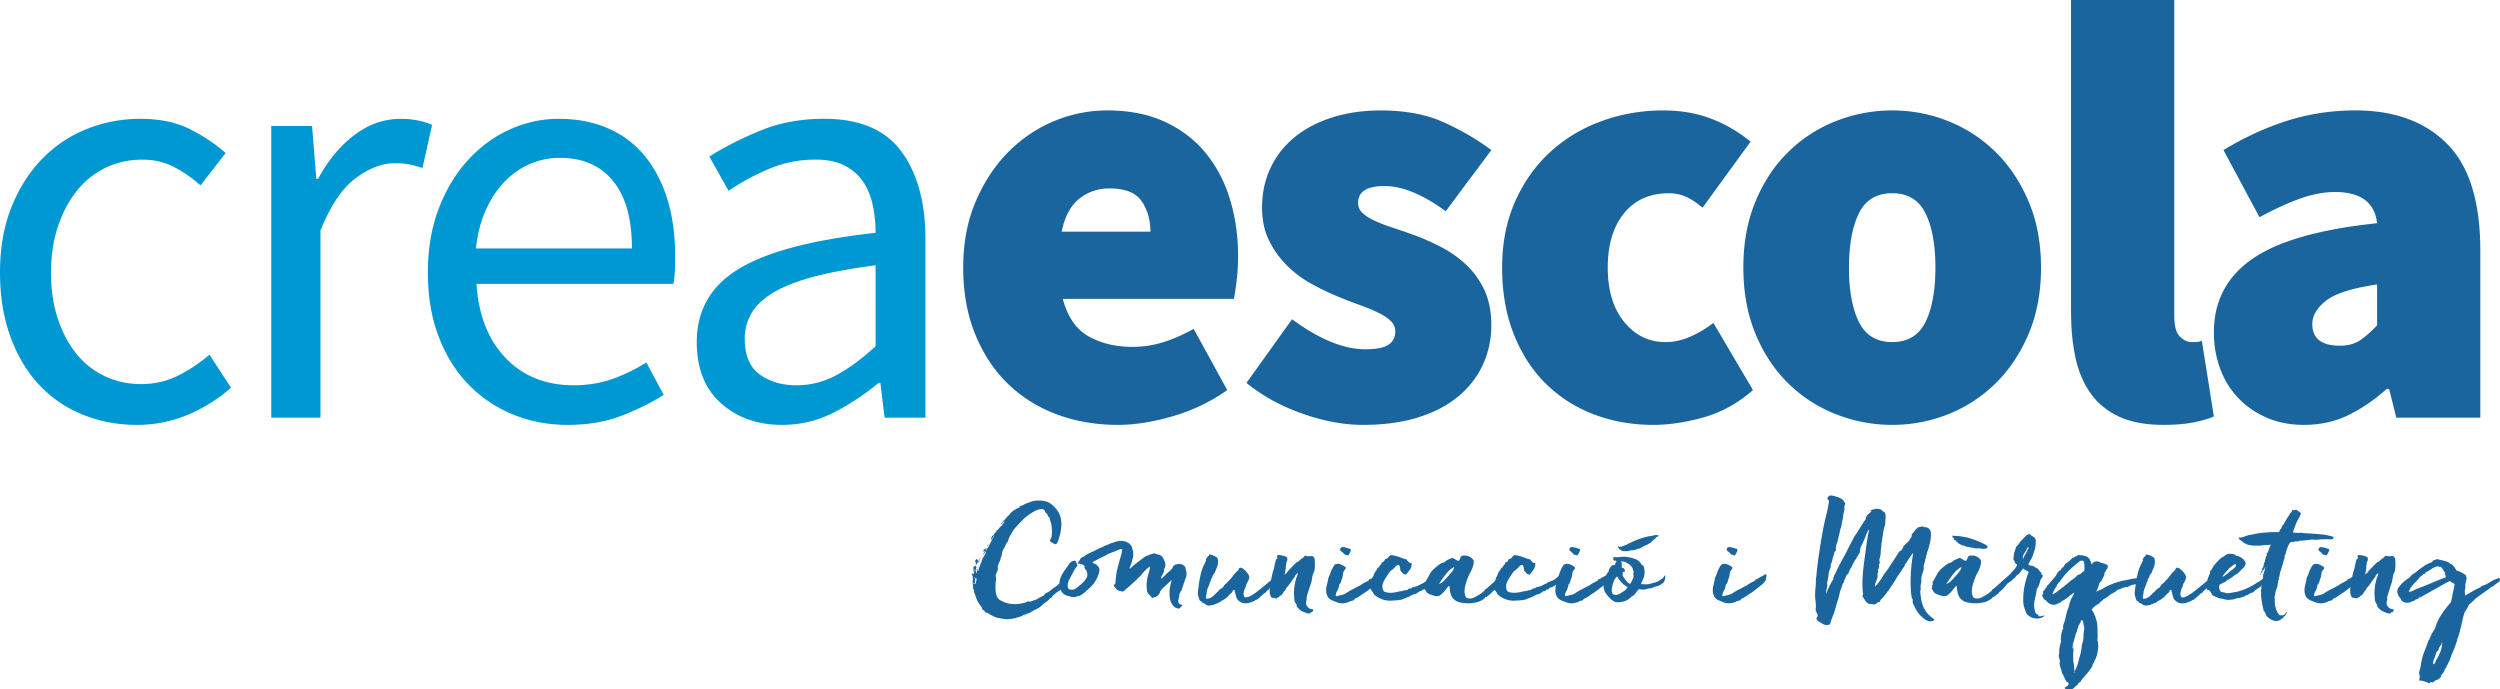 <svg xmlns="http://www.w3.org/2000/svg" id="Capa_1" data-name="Capa 1" viewBox="0 0 7307.87 2015.34"><defs><style>.cls-1{fill:#0098d2;}.cls-2{fill:#1b659e;}</style></defs><title>Creaescola-Logo</title><path class="cls-1" d="M400,1242q-84.21,0-157.88-29.83T114.9,1125.37Q61.38,1068.4,30.71,985T0,796.46q0-107,33.33-190.36T122.8,464.9a373.2,373.2,0,0,1,130.69-87.73q74.55-29.82,157-29.84,84.21,0,143.85,29.84t105.26,70.18l-73.69,94.73a362.1,362.1,0,0,0-78-54.38q-41.25-21-92.11-21.06-57.88,0-107,23.67t-84.21,67.54q-35.13,43.86-55.25,104.4T149.12,796.46q0,73.68,19.29,133.3t53.51,102.63a235.85,235.85,0,0,0,83.32,66.66q49.1,23.71,107,23.68,59.61,0,109.64-25.42a441.46,441.46,0,0,0,90.34-60.54l63.15,96.51a456.69,456.69,0,0,1-128.06,79.79A382.3,382.3,0,0,1,400,1242Z"></path><path class="cls-1" d="M792.92,1221V368.39H912.21L924.5,522.76h5.26q43.83-80.64,106.14-128t135.95-47.38q50.87,0,91.23,17.55L1235,491.18a338.37,338.37,0,0,0-38.59-10.51q-17.55-3.51-43.85-3.52-54.4,0-113.16,43.87T936.77,673.64V1221Z"></path><path class="cls-1" d="M1659.51,1242q-86,0-160.5-30.7a379.57,379.57,0,0,1-129.82-87.7q-55.28-57-86.84-139.49t-31.58-187.68q0-105.29,32.45-188.62t86-141.2q53.49-57.92,121.91-88.6t142.11-30.71q80.65,0,144.72,28.1t107,80.69q43,52.59,65.78,126.31t22.8,164.91q0,22.81-.87,44.73t-4.39,37.7H1392.86q8.78,136.82,85.09,216.65t199.11,79.82q61.38,0,113.16-18.41a500,500,0,0,0,99.11-48.25l50.88,94.72q-56.16,35.15-124.56,61.41T1659.51,1242ZM1391.12,726.27h456.11q0-129.81-55.27-197.35t-155.25-67.54a219.3,219.3,0,0,0-86.84,17.55q-41.23,17.54-74.55,51.73T1420.07,614Q1398.11,663.14,1391.12,726.27Z"></path><path class="cls-1" d="M2285.8,1242q-107,0-178.07-63.15t-71-178.94q0-140.31,124.54-214.9t398.23-104.37a392.51,392.51,0,0,0-7.9-79q-7.89-38.54-27.19-68.41t-53.51-48.25q-34.2-18.44-86.82-18.41-73.68,0-138.59,28.06t-115.79,63.15l-56.14-100q59.61-38.58,145.61-74.57t189.47-36q156.1,0,226.3,95.63t70.17,255.25V1221H2585.79l-12.29-101.72h-5.26a721.75,721.75,0,0,1-131.57,86.82Q2366.49,1242,2285.8,1242Zm42.11-115.79a242.91,242.91,0,0,0,115.77-28.93q54.36-29,115.79-85.08V775.4q-107,14-179.81,33.31t-117.55,45.61q-44.71,26.31-64.91,60.54A144.14,144.14,0,0,0,2177,989.43q0,73.68,43.86,105.24T2327.91,1126.24Z"></path><path class="cls-2" d="M3268.2,1242q-96.51,0-178.94-30.7t-143-89.47q-60.53-58.75-95.6-144.72t-35.09-194.75q0-106.93,36-192.06t94.73-144.75q58.77-59.59,134.21-91.22a400.3,400.3,0,0,1,156.13-31.57q96.45,0,168.41,33.31t119.29,91.25q47.37,57.86,71,135.08t23.7,164.91a615,615,0,0,1-4.39,75.4c-2.94,23.43-5.57,40.35-7.9,50.9h-500q21,79,75.44,109.63t128.06,30.7a301.1,301.1,0,0,0,88.58-13.16q43-13.15,90.36-39.48l98.22,178.94a529.69,529.69,0,0,1-158.75,76.31Q3341.89,1242,3268.2,1242ZM3103.29,677.15h259.64q0-50.86-25.43-88.6t-93.86-37.7q-50.89,0-88.6,29.8T3103.29,677.15Z"></path><path class="cls-2" d="M3983.93,1242q-84.21,0-178.07-33.31t-162.27-89.47l133.34-186q119.27,87.74,214,87.73,47.37,0,67.56-13.16t20.15-39.47q0-17.55-14-30.71c-9.4-8.77-21.93-16.95-37.72-24.54a520.69,520.69,0,0,0-53.51-21.94q-29.83-10.54-63.15-24.57a726.93,726.93,0,0,1-78.07-37.71,318.57,318.57,0,0,1-71-53.5,270,270,0,0,1-51.77-72.8Q3689.2,661.4,3689.2,607q0-64.86,25.45-117.53a257.71,257.71,0,0,1,71-89.47q45.62-36.81,109.65-57t141.22-20.16q108.73,0,186.82,36t136,79.83L4226,617.52q-47.37-35.1-93-54.42t-85.95-19.28q-77.2,0-77.18,49.12,0,17.55,13.16,29.83t36,22.81a470.54,470.54,0,0,0,52.64,20.15q29.76,9.66,63.15,21.94a666,666,0,0,1,78.92,35.09,322.1,322.1,0,0,1,72.79,51.77q32.49,30.71,52.64,73.66t20.19,102.63q0,61.41-24.58,114.92t-71.92,93q-47.37,39.48-117.53,61.41T3983.93,1242Z"></path><path class="cls-2" d="M4833,1242q-93,0-173.69-30.7T4519,1121.86q-59.69-58.75-93.86-144.72t-34.22-194.75q0-108.72,38.61-194.71T4533,443q64.86-58.74,150-89.47t178.1-30.7q78.9,0,142.07,24.54a412.32,412.32,0,0,1,114,66.67L4976.84,607q-29.82-24.54-51.77-33.32a123.76,123.76,0,0,0-46.44-8.77q-84.24,0-131.6,58.76t-47.34,158.75q0,100,48.21,158.79t120.18,58.76q36.81,0,72.79-15.8a316.86,316.86,0,0,0,67.54-40.35l115.79,196.48q-66.69,57.92-144.72,79.83T4833,1242Z"></path><path class="cls-2" d="M5531.17,1242a447.19,447.19,0,0,1-163.14-30.7,411.88,411.88,0,0,1-139.46-89.47q-60.57-58.75-96.5-144.72t-36-194.75q0-108.72,36-194.71T5228.57,443A412.94,412.94,0,0,1,5368,353.49a446.35,446.35,0,0,1,163.14-30.7,439.81,439.81,0,0,1,162.3,30.7A415.77,415.77,0,0,1,5832,443q60.52,58.8,97.38,144.72t36.83,194.71q0,108.83-36.83,194.75T5832,1121.86a414.69,414.69,0,0,1-138.55,89.47A440.62,440.62,0,0,1,5531.17,1242Zm0-242.09q68.4,0,97.37-58.76t28.93-158.79q0-99.95-28.93-158.75t-97.37-58.76q-68.41,0-97.34,58.76t-29,158.75q0,100,29,158.79T5531.17,999.94Z"></path><path class="cls-2" d="M6324.11,1242q-77.23,0-128.95-23.67t-83.31-67.54q-31.59-43.86-44.77-104.4t-13.16-134.21V0h301.76V922.76q0,45.65,16.64,61.38c11.15,10.54,21.94,15.8,32.49,15.8h14.93c4,0,9.61-1.15,16.64-3.51l35.09,221Q6446.89,1228,6411,1235T6324.11,1242Z"></path><path class="cls-2" d="M6734.59,1242q-61.41,0-110.5-21.93t-83.34-58.76a245.29,245.29,0,0,1-51.73-86q-17.6-49.08-17.55-103.5,0-136.86,112.24-214.9t364.91-104.41q-10.54-91.17-122.82-91.21-47.31,0-100,18.42t-121,55.28L6499.53,438.58q93-56.15,187.72-86t198.22-29.83q170.13,0,267.51,97.37t97.37,313.11V1221H7004.74l-21-84.21h-7q-52.64,47.41-111.4,76.31T6734.59,1242Zm105.28-231.57q36.81,0,60.5-16.65t48.25-43V831.51q-108.82,15.82-149.14,47.39t-40.31,68.4Q6759.17,1010.49,6839.87,1010.46Z"></path><path class="cls-2" d="M3122.16,1683.71c.85,0,1.56.59,2.14,1.74s.14,3.27-1.29,6.44a57.41,57.41,0,0,0-2.35,5.78,26.53,26.53,0,0,1-5.38,8.35c-1.7,1.74-2.78,2.82-3.2,3.24a1.7,1.7,0,0,0-.64,1.08c0,.28-.3.63-.87,1.08s-2,1.36-4.29,2.79c-.57.55-1.51,1.63-2.8,3.2a12.8,12.8,0,0,0-2.35,3.65,29.39,29.39,0,0,1-3.65,5,15.94,15.94,0,0,1-3.43,2.57c-1.29.7-2.65,1.5-4.08,2.34a28.38,28.38,0,0,0-5.15,4.31,46.81,46.81,0,0,0-5.59,4.7,34.89,34.89,0,0,0-4.71,6,2.17,2.17,0,0,1-1.94,1.5,6.68,6.68,0,0,0-2.78,1.08,17.91,17.91,0,0,0-2.37,3,11.51,11.51,0,0,1-2.78,3,51.86,51.86,0,0,1-4.51,3.42,41.35,41.35,0,0,0-3.43,2.57,32.26,32.26,0,0,1-3.45,2.58c-1.29.87-2.78,2-4.51,3.44-2,2-3.63,3.56-4.92,4.7s-2.58,2.23-3.87,3.24a30.64,30.64,0,0,1-4.3,2.79c-1.56.87-3.63,2-6.21,3.44a135.49,135.49,0,0,0-12.67,6.65,93.16,93.16,0,0,1-11.37,5.78,18.39,18.39,0,0,1-3,.66,2.32,2.32,0,0,0-2.14,1.92q-1.73.42-1.29-.63c.28-.73.14-1.08-.43-1.08a6.72,6.72,0,0,1-1.5,3.45c-1,1.43-1.79,2-2.37,1.7a2.74,2.74,0,0,1,.65-2,1.17,1.17,0,0,0,.22-1.49,35.56,35.56,0,0,0-4.07,2,36.53,36.53,0,0,1-4.09,1.91q.42,1.31,1.29.42a2.5,2.5,0,0,1,1.72-.84c-.3,1.43-1.44,2.44-3.43,3a1.82,1.82,0,0,1,.21-.87,3,3,0,0,0,.21-1.29,36,36,0,0,1-9.23,3.66,53.24,53.24,0,0,0-9.22,3.23,16.53,16.53,0,0,1-2.79.63c-1,.14-1.65.07-1.93-.21q-2.16-.84-2.16.21c0,.73-.42,1.22-1.29,1.5a24.61,24.61,0,0,0-6.42,0c-2,.28-4.16.59-6.44.87a31.72,31.72,0,0,1-7.29,0c-2.58-.28-5-.59-7.31-.87-4.86-.84-9.73-1.71-14.59-2.58a47.05,47.05,0,0,1-13.3-4.28,57.46,57.46,0,0,1-6.67-3.45,39.78,39.78,0,0,0-6.21-3,6.82,6.82,0,0,0-2.37-2.13,31.4,31.4,0,0,0-3.64-1.74,27.52,27.52,0,0,0-4.09-1.28,6.34,6.34,0,0,1-3.22-1.71,1.54,1.54,0,0,1-.85-1.5,2.73,2.73,0,0,0-.85-2,7.54,7.54,0,0,0-2.37-1.49,8.79,8.79,0,0,1-2.78-1.92,5.55,5.55,0,0,1-1.29-2.57,17.92,17.92,0,0,0-1.29-3.45,10.37,10.37,0,0,0-2.14-3.45,9.52,9.52,0,0,1-2.16-3.41A64.43,64.43,0,0,1,2853,1746a46.14,46.14,0,0,1-2.14-6.23,37.07,37.07,0,0,0-2.57-6.65c-.28-.55-.65-1.21-1.08-1.91s-.35-1.81.22-3.24a8.59,8.59,0,0,0-1.28-5.15,6.34,6.34,0,0,1-1.73-5.57,11,11,0,0,0-.43-5.57c-.28-2.3-.49-4.81-.65-7.52a43.62,43.62,0,0,1,.23-7.52c0-1.71.07-3.48.21-5.36a17.82,17.82,0,0,0-.21-4.94,4.78,4.78,0,0,0-.44-1.5c-.27-.7-.57-1.36-.85-1.92a6.29,6.29,0,0,0-.87-2.57,3.16,3.16,0,0,1-.42-2.58c.28-.87.79-1.22,1.5-1.08s1.08-.07,1.08-.66c1.15,0,1.65.52,1.5,1.53a2.58,2.58,0,0,0,.64,2.33,36.29,36.29,0,0,0,1.29-4.7c.29-1.42.57-3,.85-4.73-.28-.87-.56-.94-.85-.21s-.71.8-1.29.21v-6.86a15.2,15.2,0,0,0-.85-5.57,14.43,14.43,0,0,1,5.15-3h.85a6.33,6.33,0,0,0,1.94-3.65,40.1,40.1,0,0,0,.2-4.08,9.56,9.56,0,0,0-1.49-4.7c-1-1.74-1.22-3-.65-3.86a25.13,25.13,0,0,1,1.73-2.78c.85-1.29,1.7-1.81,2.57-1.54,2.56,1.74,3.85,3.59,3.85,5.61a6,6,0,0,0,2.37-4.32,5.93,5.93,0,0,1,2.36-4.28,4.08,4.08,0,0,1-.87,3,6.23,6.23,0,0,0-1.28,3c.87,0,1.14-.28.87-.87s.14-.55,1.28,0a16.49,16.49,0,0,0-1.93,5.15,32,32,0,0,1-1.51,5.16,4.16,4.16,0,0,1,.22-3.87,11.26,11.26,0,0,0,1.07-5.15,7.07,7.07,0,0,0-2.15,5.15c-.57.59-.85.94-.85,1.08s-.57.07-1.72-.21a7.16,7.16,0,0,1-1.29,4.08,22.25,22.25,0,0,0-2.14,4.07,6.91,6.91,0,0,0,.21,3.86,7,7,0,0,1,.22,3.87c-.29,1.43-.8,3.27-1.51,5.57s-.5,4,.64,5.15c1.15.59,1.29,1.5.44,2.79s-1,2.36-.44,3.23c2-1.74,2.86-4.31,2.58-7.73a22.65,22.65,0,0,0-.42-3.23c-.29-1.57.14-2.65,1.29-3.21a4.37,4.37,0,0,1,.85,3.66,14.16,14.16,0,0,0-.43,2.78c2.3,0,3.5-.8,3.65-2.36a40.15,40.15,0,0,1,.65-4.53,5.36,5.36,0,0,1,.85-3,24.43,24.43,0,0,0,1.72-3,5.49,5.49,0,0,0,1.5-3.44q.21-2.14.21-4.29a4.68,4.68,0,0,0,2.8-3.65,20.39,20.39,0,0,1,1.5-4.49,10.28,10.28,0,0,0,1.5-4.07,15.78,15.78,0,0,1,1.08-4.11c2-3.14,4-6.27,6-9.44a26.55,26.55,0,0,0,3.87-10.3q-2.14-.42-3,3a16.28,16.28,0,0,1-1.7,4.7,5.51,5.51,0,0,1,0-4.29,11.41,11.41,0,0,0,.85-4.28,2.81,2.81,0,0,0-2.14,0c-.87.28-1.44,1.15-1.72,2.58-.58-.59-.44-1.43.43-2.58s.58-2-.87-2.57a8.77,8.77,0,0,0,1.93-2.79,2.38,2.38,0,0,1,2.37-1.53,2.51,2.51,0,0,1-.43,1.74,2.47,2.47,0,0,0-.42,1.71,38,38,0,0,0,2.14-3.21,4.14,4.14,0,0,1,3-2c.85,1.71.64,2.72-.64,3s-1.94,1.29-1.94,3c1.14.28,1.64,0,1.5-.87s.21-1.15,1.08-.87v1.74c1.71-.28,2.21-1.08,1.5-2.37s-.37-2.23,1.08-2.79a12.73,12.73,0,0,0,4.28-4.94c.87-1.84,1.72-3.65,2.57-5.36,2.58-4.87,5-9.57,7.3-14.17s4.87-9.29,7.73-14.17a16.09,16.09,0,0,0-5.16,6.44,58.2,58.2,0,0,1-3.86,7.31,1.69,1.69,0,0,1-.42-2,5.71,5.71,0,0,1,1.29-1.91c-.57-.59-1-.59-1.29,0a.87.87,0,0,1-1.29.42,28.66,28.66,0,0,1,2.15-4.29,13.74,13.74,0,0,0,1.72-4.31c1.7,0,3.43-1.12,5.15-3.41a7.33,7.33,0,0,0,1.06-2.37c.44-1.29.79-2,1.08-2a3.63,3.63,0,0,0,2.58-3.83c.85-1.43,1.49-1.88,1.93-1.29a17.15,17.15,0,0,0,1.5,1.71c1.15-.59,1.42-1.5.85-2.79a4.11,4.11,0,0,1,0-3.65c.57-.28.94-.14,1.08.41s.35.87.64.87a12.63,12.63,0,0,0,1.73-2.15,13,13,0,0,1,1.7-2.13,15.9,15.9,0,0,1,2.8-4.11c1-1,2.22-2,3.64-3.2a10.91,10.91,0,0,0,3.66-3.86,36.35,36.35,0,0,1,3.64-5.15c.87-.56,1.58-1.78,2.15-3.66a4.14,4.14,0,0,1,3.43-3.2,4.93,4.93,0,0,0-3.65,1.49,18.87,18.87,0,0,1-2.79,2.37,60.87,60.87,0,0,0-7.29,7.73,5.33,5.33,0,0,1,1.71-3.86,19.51,19.51,0,0,1,3-2.58l1.29-3.86a37.4,37.4,0,0,0,4.71-3.45q3.45-3.87,6.44-7.73a44.09,44.09,0,0,1,7.3-7.28,11.77,11.77,0,0,0,3.22-3.86,8.34,8.34,0,0,1,3.22-3.45,51.41,51.41,0,0,1,10.09-7.73c3.87-2.29,7.5-4.28,10.93-6a14,14,0,0,0,2.37-.66c1.29-.42,1.65-.94,1.08-1.5-.3-.28-.64-.28-1.08,0s-.36.14.21-.42c2.3-2.3,5.59-3.86,9.89-4.73a27,27,0,0,0,4.49-2.79,14.74,14.74,0,0,1,5.38-2.37q6-2.13,11.36-4.28a69,69,0,0,1,11.8-3.44,54.87,54.87,0,0,1,9.46-1.08,110.78,110.78,0,0,1,11.59.2,72.58,72.58,0,0,1,12,2,55.31,55.31,0,0,1,11.16,4.08,88.81,88.81,0,0,1,15.23,12,97.08,97.08,0,0,1,10.95,14.17,63.8,63.8,0,0,1,8.16,20.61,85.16,85.16,0,0,1,1.29,22.73A138.57,138.57,0,0,1,3099,1561a171.56,171.56,0,0,1-6.86,21.89,17.52,17.52,0,0,1-3.65,6.45q-2.36,2.55-6.22.41a28.54,28.54,0,0,1-3.86-1.7,53.52,53.52,0,0,1-4.94-2.79,12.2,12.2,0,0,1-3.64-3.44,3.51,3.51,0,0,1,0-4.08,23.44,23.44,0,0,0,4.28-10.51,71.58,71.58,0,0,0,.87-10.51c0-4-.16-8.15-.43-12.47a100.7,100.7,0,0,0-1.73-12.88,28.21,28.21,0,0,0-1.49-5.36,29.35,29.35,0,0,1-1.5-4.91c-.3-1.46-.51-2.64-.64-3.65a11.31,11.31,0,0,0-1.08-3.24,12.28,12.28,0,0,0-2.58-3.2,12,12,0,0,1-2.58-3.66,30.75,30.75,0,0,0-1.7-3.86,9.34,9.34,0,0,0-2.58-3.45c-3.17-1.43-4.73-3.69-4.73-6.86a2.83,2.83,0,0,0-1.5-2.58,17.15,17.15,0,0,0-2.79-1.28c-2.29-1.71-5.86-1.92-10.74-.63a84.33,84.33,0,0,0-11.15,3.62q-7.32,3.87-16.75,9.89a118.83,118.83,0,0,0-18,14.17q-8.59,8.57-17.39,17.82a169.26,169.26,0,0,0-16.09,19.53,94.49,94.49,0,0,1-6.66,12.43,48.44,48.44,0,0,0-6.22,15,10.31,10.31,0,0,1-3,4.91,10.37,10.37,0,0,0-3,4.52,62.45,62.45,0,0,1-5,10.73,114.75,114.75,0,0,0-5.36,10.3c-.57,2.3-1,4.21-1.29,5.78s-.57,3.1-.87,4.53a10.39,10.39,0,0,1-1.49,5.77,10.66,10.66,0,0,0-1.5,5.82,65.11,65.11,0,0,1-3.66,9.22c-1.56,3.28-2.94,6.51-4.07,9.65a6.86,6.86,0,0,0-.85,4.52,26.54,26.54,0,0,1,.42,5.36,18.53,18.53,0,0,1-1.5,7.07c-1,2.44-1.93,4.53-2.79,6.23q-.85,2.14-1.72,4.49a10,10,0,0,0,0,5.82,21.89,21.89,0,0,1,.85,8.6,112.59,112.59,0,0,0-1.7,13.92,95.14,95.14,0,0,0,0,13.09,61.78,61.78,0,0,0,3.22,20.19c2.14,6.3,6.49,11,13.09,14.17a71,71,0,0,0,22.31,8.36,85.27,85.27,0,0,0,23.19,1.49,105.48,105.48,0,0,0,27.47-5.15,18,18,0,0,0,2.14-1.29,4.22,4.22,0,0,1,2.14-.83,4.28,4.28,0,0,1,3.45-.25,4.07,4.07,0,0,0,3,.25c2-.32,3-.38,3-.25s1-.07,3-.62a37.17,37.17,0,0,1,8.6-3.45c1.71-.28,4.56-1.57,8.58-3.86,1.71-1.12,3.07-2,4.08-2.58s1.93-1,2.78-1.5,1.8-.83,2.81-1.28a49,49,0,0,0,4.49-2.37,7,7,0,0,1,2.36-1,3.18,3.18,0,0,0,1.94-1.53,9.83,9.83,0,0,0,1.93-2.57,8.22,8.22,0,0,1,1.49-2.13,25.69,25.69,0,0,1,5.38-2.78,27.26,27.26,0,0,0,5.78-3.24,49.57,49.57,0,0,1,4.51-3.41,32,32,0,0,0,4.51-3.87,45.41,45.41,0,0,1,4.3-3.23c1.13-.7,2.35-1.43,3.64-2.16a45.38,45.38,0,0,0,4.09-2.58,38.64,38.64,0,0,0,5.15-4.49,25.8,25.8,0,0,0,6-5.15,42.44,42.44,0,0,1,5.16-5.15c2.28-2,4.28-3.66,6-5a36.67,36.67,0,0,0,5.57-5.36c1.73-1.7,3.08-2.64,4.09-2.78S3121.31,1685.17,3122.16,1683.71Zm-276.42,22.77q.87-2.14,1.08-.21c.14,1.29.5,1.91,1.06,1.91a3.84,3.84,0,0,1,.44-1.7,4,4,0,0,0,0-2.58,12.92,12.92,0,0,0-3-.45,1.84,1.84,0,0,0-.42,1.29C2844.89,1705.88,2845.17,1706.48,2845.74,1706.48Zm2.14-38.65c1.15.28,1.73-.14,1.73-1.28a2,2,0,0,0-1.29-2.16,2.64,2.64,0,0,1-.44,1.53A2.22,2.22,0,0,0,2847.88,1667.83ZM2850,1691a3,3,0,0,1-.64-2.37,1.88,1.88,0,0,0-1.08-1.91v2.78C2848.32,1690.53,2848.89,1691,2850,1691Zm0,1.71a6.28,6.28,0,0,0,.42,2.36,16.73,16.73,0,0,0,.87,1.92c0,.59-.23.8-.65.66s-.64.07-.64.63c0,1.46.05,3.09.21,4.94a4.76,4.76,0,0,0,2.37,4.07,28.57,28.57,0,0,1,1.28-8.77,14.86,14.86,0,0,0-.43-9.23H2853a3.87,3.87,0,0,1-1.49,1.5A3.38,3.38,0,0,0,2850,1692.73Zm1.29-45.51c.85.32,1,.74.42,1.29s-.86,1-.86,1.29c-.85-.28-1-.7-.43-1.29S2851.33,1647.54,2851.33,1647.22Zm8.14,12a6,6,0,0,1,.21-3.45,28.41,28.41,0,0,0,1.08-3.44c.58,0,.51.87-.21,2.57A12,12,0,0,0,2859.47,1659.27Zm12-21.9c0,1.71-.59,2.72-1.72,3a4.05,4.05,0,0,1-.44-1.92C2869.34,1637.72,2870.06,1637.37,2871.5,1637.37Zm3-20.61c.57,0,.85.21.85.63s.3.66.87.66c-.57,2-1.44,3.13-2.58,3.45a7.41,7.41,0,0,0,.42-2.16A12.53,12.53,0,0,1,2874.5,1616.76Zm17.59-29.17a11.56,11.56,0,0,0-3,5.15,8,8,0,0,1-3.86,4.7A27.64,27.64,0,0,1,2892.09,1587.59Zm3-6.44c1.13,0,1.28.42.41,1.29l-.85.83c-.85-.28-.92-.55-.21-.83S2895.38,1581.71,2895.11,1581.15Zm10.72-18c.57-.28.71-.67.43-1.08s-.15-.94.44-1.5a7.61,7.61,0,0,1,1.5-2,16.7,16.7,0,0,0,1.93-2.33,18.11,18.11,0,0,1,2.35-4.32,7.93,7.93,0,0,1,3.22-2.12,16.4,16.4,0,0,1-2.14,3.2,26.68,26.68,0,0,0-2.58,3.66c-.57,1.42-1.15,2.71-1.72,3.86A5.62,5.62,0,0,1,2905.83,1563.12Z"></path><path class="cls-2" d="M3466.81,1667a22.92,22.92,0,0,0,1.29,4.74,4.56,4.56,0,0,1,0,3.86,32.35,32.35,0,0,1-2.58,15.88q-3.42,8.61-6,17.16a51.24,51.24,0,0,0-2.79,7.94,38.31,38.31,0,0,1-2.78,7.52q-2.17,3.86-3.87,7.31a33,33,0,0,0-2.57,6.86,31.09,31.09,0,0,0-.44,6c-.57,2-1.29,4.49-2.14,7.48a15.63,15.63,0,0,0-.44,8q2.6,8.57,12.45,8.14a3.62,3.62,0,0,1-2.35,3.21q-1.93.68-1.08,4.07c-2-.56-3.29-.21-3.86,1.08a3.82,3.82,0,0,1-2.58,2.37q-1.72.83-5.36-.42c-2.44-.87-4.23-1.46-5.36-1.74q-2.59-.84-5.59-4.29a53.77,53.77,0,0,1-5.15-6.85,43.32,43.32,0,0,1-5.15-13.55,79.63,79.63,0,0,1-1.71-17,112.47,112.47,0,0,1,6.44-38.19,7.15,7.15,0,0,0-4.3,2.37,40.16,40.16,0,0,1-4.3,4.07l-18.45,17.16a13.85,13.85,0,0,0-3,3,31.54,31.54,0,0,0-2.16,3.87,14,14,0,0,1-1.5,1.28c-.43.28-.64.56-.64.84a2.8,2.8,0,0,0-.21,2,2,2,0,0,1-.65,1.91,22.82,22.82,0,0,1-5.37,7.31,24.06,24.06,0,0,1-8.36,5.16,27,27,0,0,0-4.51,1.29,12.46,12.46,0,0,1-3.22.83,6.32,6.32,0,0,1-2.37-1.71,8,8,0,0,0-1.93-1.7c-.57-.87-1.15-1.67-1.7-2.37s-1.15-1.36-1.73-2q-5.15-5.12-6.65-8.14t-1.93-12q-.43-5.6-.43-11.6a57.76,57.76,0,0,1,1.28-12,100.94,100.94,0,0,1,4.72-21.23,83.94,83.94,0,0,0,4.3-19.12,57.56,57.56,0,0,0-11.16,8.36q-5.16,5-9.87,10.51a9.7,9.7,0,0,0-3,2.58c-.57.87-1.29,2-2.14,3.44a23.8,23.8,0,0,1-4.94,5.16,36.39,36.39,0,0,0-5.36,5.15,17.85,17.85,0,0,0-3,3.66,5.67,5.67,0,0,1-3,2.33q-6.87,6.46-13.52,12.46t-13.95,12c-1.44,1.43-3.22,3.1-5.37,4.94a13.28,13.28,0,0,1-5.37,3.24,14.21,14.21,0,0,1-2.36-1.08,5.17,5.17,0,0,0-2.79-.66,13.21,13.21,0,0,0-3.86-.42,12.69,12.69,0,0,1-1.5-.87,2.79,2.79,0,0,0-1.5-.41,4.1,4.1,0,0,0-3-1.29,9.18,9.18,0,0,1-2.37-2.37,21.59,21.59,0,0,0-2.35-2.78c-.57-.56-1.35-1.36-2.36-2.37s-1.5-1.78-1.5-2.37a4.07,4.07,0,0,1-1.29-3,2.91,2.91,0,0,0-1.29-2.58c2.58-.56,4.08-1.43,4.51-2.58a28.29,28.29,0,0,0,1.06-6.44c.58-6.85,1.22-13.09,1.94-18.66s1.65-10.86,2.8-15.87,2.42-10.1,3.86-15.25,3-10.86,4.72-17.16q2.15-7.32,4.07-14.38a52.78,52.78,0,0,0,1.94-14,27.19,27.19,0,0,0-11,2.16q-4.93,2.14-9.65,4.28c-.59.28-1.23.59-1.93.87a5.48,5.48,0,0,1-1.93.42q-5.59,2.14-10.53,4.07a79.65,79.65,0,0,0-9.64,4.53,67,67,0,0,1-9.46,5.15c-4.28,2-8.65,4.14-13.09,6.41l-12.44,6.44c-3.87,2-6.23,3.58-7.09,4.73a16.35,16.35,0,0,0,6.88,3.86c2.28.6,4.56,2.16,6.86,4.74a28.11,28.11,0,0,1,2.36,2.58c.72.83,1.36,1.56,1.94,2.12.57,1.43,1.13,3,1.7,4.52a16.75,16.75,0,0,1,.87,5.78,30.61,30.61,0,0,0-1.51,5.82,38.65,38.65,0,0,1-1.93,7.06q-8.59,23.61-26.18,38.65-3,2.55-6.44,5.78c-2.28,2.16-4.58,4.21-6.86,6.23-2.87,2.3-5.87,4.49-9,6.65a38.8,38.8,0,0,1-8.14,4.49h-3.45c-.85.31-2.14.8-3.87,1.53a11.78,11.78,0,0,1-4.28,1,27.94,27.94,0,0,1-11.59-.62c-3.73-1-7.29-2-10.72-2.79a39.85,39.85,0,0,1-11.6-6,30.44,30.44,0,0,1-7.72-10.3,26.15,26.15,0,0,1-3.87-13.72,56.89,56.89,0,0,1,2.58-20.19,75.33,75.33,0,0,1,7.73-16.5q4.72-7.53,9.87-14.38c3.42-4.6,6.58-9.16,9.43-13.75a22.48,22.48,0,0,1,6.23-5.16,20,20,0,0,1,5.8-2.15,14.07,14.07,0,0,1,6,.45,20.33,20.33,0,0,1,1.5,4.28,8.42,8.42,0,0,0,1.93,3.86q2.59,3.45,0,7.73a3.31,3.31,0,0,1-1.49,1.92,6.43,6.43,0,0,0-1.94,2l-4.71,8.14L3129,1687.57a54.13,54.13,0,0,0-3.87,7.52,57,57,0,0,0-3,8.36c-1.45,5.74-1.5,10.69-.21,14.83s5.36,5.92,12.22,5.36a19.83,19.83,0,0,0,12.44-4.73c4-3.14,7.87-6.27,11.6-9.44a49.41,49.41,0,0,1,4.94-4.28,25.71,25.71,0,0,0,4.51-4.32,87.8,87.8,0,0,0,7.5-10.06,18.94,18.94,0,0,0,3.22-13.09,15,15,0,0,0-.85-4.73c-.58-1.71-1.15-3.28-1.72-4.74a39.13,39.13,0,0,0-3.43-4.7,8,8,0,0,1-2.14-5.15,1.74,1.74,0,0,1,.41-1.29c.28-.28.28-.73,0-1.29q-3.43-7.3-20.59-8.6a9.58,9.58,0,0,1,1.93-4.07c1-1.29,2.07-2.64,3.22-4.07l3.85-7.31A10.37,10.37,0,0,1,3164,1629a12.84,12.84,0,0,0,5.37-2.78,36.7,36.7,0,0,1,7.93-5.57c3.59-2,7.45-3.94,11.6-5.82s8.16-3.69,12-5.57a77.32,77.32,0,0,0,9.65-5.36c1.44-.55,4.23-1.63,8.37-3.2s6.94-3,8.37-4.11c1.72-.83,3.87-1.77,6.44-2.78s5.43-2.06,8.58-3.21v-.41a15.71,15.71,0,0,0,3-1.29,1.78,1.78,0,0,0,1.29-.46c1.43-.55,2.79-1.07,4.08-1.49a34,34,0,0,1,4.5-1.08,51,51,0,0,1,10.73-3.41,58.47,58.47,0,0,1,12.44-1.29,36,36,0,0,1,16.31,3.86,28.7,28.7,0,0,1,12.47,10.73c.55,1.42,1.13,2.78,1.7,4.07a19,19,0,0,1,1.29,5.36,41.44,41.44,0,0,1,2.58,15.46,35.64,35.64,0,0,1-.65,8.35c-.43,1.6-1.22,4.39-2.35,8.39l-2.57,10.31-3.45,7.73a17.73,17.73,0,0,0-1.71,7.27,28.89,28.89,0,0,0,7.09-5.57,60.66,60.66,0,0,1,7.07-6.44l15-11.59c4-2.86,7.8-5.71,11.38-8.6a42.43,42.43,0,0,1,13.09-6.86,50.51,50.51,0,0,1,6-2.58c1.72-.55,4.14-1.28,7.29-2.12.57-.31,1.22-.66,1.93-1.08a3.71,3.71,0,0,1,1.93-.66c1.73.59,3.59,1.15,5.59,1.74s3.87,1.15,5.57,1.71a25.93,25.93,0,0,0,4.74.87,6.28,6.28,0,0,1,3.43,1.7,22.27,22.27,0,0,1,4.92,3.87,40.35,40.35,0,0,1,3.66,5.15,58.77,58.77,0,0,0,3.22,7.07,21.55,21.55,0,0,1,2.36,7.93,9.61,9.61,0,0,1,.42,5c-.28,1.88-.57,3.65-.85,5.36a10.55,10.55,0,0,1-1.29,2.58,10.67,10.67,0,0,0-1.29,2.57l-.85,7.31a47,47,0,0,1-4.73,10.52,34.52,34.52,0,0,0-4.29,10.93,9.17,9.17,0,0,0,4.29-2.37q2.16-1.93,4.29-4.07a30,30,0,0,0,3.87-3.66c1.13-1.29,2.42-2.61,3.86-4.07,2.86-2.58,5.73-5,8.58-7.49a76.83,76.83,0,0,0,7.73-7.52,37.93,37.93,0,0,0,2.58-5.36,9.33,9.33,0,0,1,3-4.07,19.9,19.9,0,0,1,10.53-3.86,56.62,56.62,0,0,1,11.81.41,22.14,22.14,0,0,1,8.14,5.16,7.79,7.79,0,0,1,3,4.49C3465.38,1660.63,3466,1663.27,3466.81,1667Z"></path><path class="cls-2" d="M3526.48,1750.24a27.29,27.29,0,0,0,18.68-7.07c5.29-4.73,10.08-9.36,14.37-14h2.15a13.76,13.76,0,0,0-.21-1.71c-.16-.87-.09-1.14.21-.87,0-.27.2-.27.64,0a1.44,1.44,0,0,0,1.5,0,3.5,3.5,0,0,0-.42-1.28.84.84,0,0,1,.42-1.29,4.74,4.74,0,0,1,1.72-.84,22.74,22.74,0,0,0,2.14-.87l1.72-2.16a3,3,0,0,1,1.5-.62,3.62,3.62,0,0,0,1.93-1.08,11.35,11.35,0,0,0,3.87-4.53,23.8,23.8,0,0,1,3.86-5.36,45.14,45.14,0,0,0,5.59-4.7c1.71-1.74,3.43-3.59,5.13-5.6a113.7,113.7,0,0,0,12.89-14.8,108.24,108.24,0,0,1,14.6-16.08c.85-.28,1.64-1.57,2.35-3.87a6.09,6.09,0,0,1,4.94-4.28,16.77,16.77,0,0,1,7.94,3.41,59,59,0,0,1,7.73,6.86,50.7,50.7,0,0,1,6.21,8,75,75,0,0,1,3.87,6.65,30.75,30.75,0,0,1-1.06,8.36,43.45,43.45,0,0,1-2.81,7.06,16.05,16.05,0,0,1-1.93,3,4,4,0,0,0-1.06,1.71,32.94,32.94,0,0,0-3,9.43,71.55,71.55,0,0,0-5.8,15.46c-1.57,6-1.06,11.45,1.52,16.33q4.28,1.73,10.07-.21a58.33,58.33,0,0,0,11.81-5.61q6-3.65,11.8-7.93c3.86-2.86,7.08-5.3,9.66-7.28,3.15-2.58,6.65-5.43,10.51-8.6s7.8-6.37,11.8-9.64,7.94-6.58,11.81-9.89,7.22-6.23,10.09-8.81c.58-.55,1.5-1.42,2.79-2.57a39.16,39.16,0,0,1,3.86-3,11.44,11.44,0,0,1,3.66-1.7c1.13-.28,1.7,0,1.7.83a21.66,21.66,0,0,1,0,6.23,59.12,59.12,0,0,0-.85,8.36,16.64,16.64,0,0,1-3.87,4.32c-1.72,1.42-4.14,3.72-7.29,6.85-.87,1.15-2.14,2.65-3.86,4.53a55.59,55.59,0,0,1-5.16,4.91,16.09,16.09,0,0,0-2.57,2c-1.15,1-2.3,2-3.43,3s-2.16,2-3,2.79-1.43,1.29-1.71,1.29a26.34,26.34,0,0,0-4.94,5.36c-1,1.6-3.22,3.1-6.65,4.52a28.33,28.33,0,0,1-3.66,3.87,25.46,25.46,0,0,1-3.63,3c-1.45,1.43-3.73,3.52-6.88,6.23s-5.59,4.35-7.29,5a12.52,12.52,0,0,0-2.37,1,2.06,2.06,0,0,1-.64.45c-.28.14-.79.42-1.5.84s-2.23,1.22-4.51,2.37a79.77,79.77,0,0,1-10.72,3.86,45.09,45.09,0,0,1-12.47,1.74,29,29,0,0,1-9.64-1.74,26.72,26.72,0,0,1-9.22-5.57c-.6-.59-1.59-1.5-3-2.79a16.31,16.31,0,0,1-3.86-6.23c-.57-2-1.58-5.57-3-10.72s-2.42-9.29-3-12.46c-2.29.31-3.79,1-4.5,2.16a30.12,30.12,0,0,0-2.37,5.15,65.83,65.83,0,0,0-10.08,9.64,49.81,49.81,0,0,1-11.38,9.68c-1.71,1.71-4.86,3.59-9.44,5.57a6.49,6.49,0,0,0-2.78,1.71,18,18,0,0,1-1.52,1.74c-1.7.83-4.28,2-7.73,3.62a101.3,101.3,0,0,1-11.15,4.31,50.62,50.62,0,0,1-12,2.34c-4,.31-7.3-.56-9.87-2.58a11.58,11.58,0,0,0-2.81-1.29,3.84,3.84,0,0,1-2.35-2.54c-1.14-.31-2.73-.8-4.71-1.53s-3-1.36-3-1.92c-.3,0-.44-.27-.44-.87a1.16,1.16,0,0,1,.44-.83c-.58-.32-1.66-.8-3.22-1.53a5.86,5.86,0,0,1-3.22-3.21,60.49,60.49,0,0,1-1.94-5.81c-1-3.27-1.77-5.64-2.36-7.07a46.39,46.39,0,0,1-.21-12,112.45,112.45,0,0,1,1.93-13.75q.86-9.4,2.58-19.53t4.07-19.29a139.94,139.94,0,0,1,5.38-17,71.82,71.82,0,0,1,6-12.46,29.82,29.82,0,0,1,2.35-5.78c1-1.88,1.66-3.1,1.93-3.66-.85.28-1.21-.07-1.06-1.08a20.53,20.53,0,0,0,.21-2.78c1.43.28,1.93,0,1.5-.87s-.51-1.43-.21-1.71a12,12,0,0,0,2.37-2.16,5.82,5.82,0,0,1,1.93-1.7,22.63,22.63,0,0,0,2.78-3.87,10.34,10.34,0,0,1,1.94-2.57,18.89,18.89,0,0,1,5.15,1.08,59.74,59.74,0,0,1,6.86,2.57,60.37,60.37,0,0,1,6.65,3.41,15.58,15.58,0,0,1,4.5,3.66,38.68,38.68,0,0,1,1.73,7.1,24.55,24.55,0,0,1-.86,10.93,20.29,20.29,0,0,1-1.72,7.94c-1.15,2.72-2.57,6.09-4.3,10.1-.57.27-.92,1-1.06,2.12a19.28,19.28,0,0,1-.64,3,39.14,39.14,0,0,1-3.22,4.49,42.1,42.1,0,0,0-4.08,6.23,8,8,0,0,0-.43,2.58,11.86,11.86,0,0,1-.44,3,5.25,5.25,0,0,0-3,3,14.43,14.43,0,0,0-1.29,4.07,13.34,13.34,0,0,1-.87,3.21,6.9,6.9,0,0,1-1.29,2.78,3.27,3.27,0,0,0-.85,2,44.6,44.6,0,0,1-2.14,6.44c-.85,2-1.73,4.28-2.58,6.86a28,28,0,0,0-3,7.94c-.57,2.71-1.15,6.09-1.71,10.09a58.48,58.48,0,0,1-1.28,7.28A12.41,12.41,0,0,0,3526.48,1750.24Z"></path><path class="cls-2" d="M3842.38,1630.06a167.7,167.7,0,0,1,1.28,20.61,95.84,95.84,0,0,1-1.72,18.87c-.57,1.46-1.36,3.24-2.35,5.4a54.26,54.26,0,0,0-2.37,5.77c-.85,4.29-1.65,8.67-2.35,13.09a97.86,97.86,0,0,1-3.22,13.51c-.87,2.3-1.65,4.46-2.36,6.44s-1.36,4-1.94,6c-1.42,4.59-2.78,8.87-4.07,12.88s-2.51,8.14-3.66,12.42v7.73a38.1,38.1,0,0,0-1.7,8.6,16.45,16.45,0,0,0,1.7,9c.58.83,1.43,2,2.58,3.41a21.38,21.38,0,0,0,4.07,3.86,16.62,16.62,0,0,0,5.59,2.58,12.71,12.71,0,0,0,6.65,0,43.24,43.24,0,0,0-.64,4.74,6,6,0,0,1-2.35,4.28,3,3,0,0,1-1.94.45h-1.93a5.67,5.67,0,0,0-1.29,1.71,7.5,7.5,0,0,1-1.28,1.7c-3.45.59-7.38,0-11.81-1.7s-8.23-3.31-11.38-4.74a32.72,32.72,0,0,1-9.22-7.07c-2.44-2.71-4.51-4.94-6.24-6.65a9.34,9.34,0,0,0-1.93-7.72,32.66,32.66,0,0,1-4.49-9,38.09,38.09,0,0,1-.64-4.94c-.16-1.85-.23-3.8-.23-5.78a137,137,0,0,1,3.86-47.24,54.18,54.18,0,0,1,4.08-12.85,21.08,21.08,0,0,0,1.93-12,8.43,8.43,0,0,1-2.79,4.53,23,23,0,0,0-3.65,3.66,4.19,4.19,0,0,0-1.06,2.57,10.6,10.6,0,0,1-1.5,3.87,5.15,5.15,0,0,1-1.51.83,1.7,1.7,0,0,0-1.07,1.74q-3.43,4.29-6,8.15c-1.7,2.57-3.57,5.29-5.57,8.14-1.72,2-3.29,4-4.72,6a32.77,32.77,0,0,1-5.15,5.57,37.15,37.15,0,0,1-1.93,4.07c-.73,1.29-1.38,2.51-1.93,3.66-.58.55-1.29,1.21-2.16,1.91a8.18,8.18,0,0,0-2.14,3.24,40,40,0,0,1-2.79,4.07,21.48,21.48,0,0,0-2.36,3.66,22.32,22.32,0,0,1-4.29,2.36,5.83,5.83,0,0,0-3.44,3.21,2,2,0,0,1-1.71,1.49,26.64,26.64,0,0,0-2.8.67,5,5,0,0,0-2.14,1c-.42.45-.37,1.53.22,3.24a10.94,10.94,0,0,0-6.87-3c-2.86-.28-5.73-.73-8.58-1.28q-5.6-6.9-5.59-20.2a131.24,131.24,0,0,1,3.22-27.67q3.21-14.84,5.36-25.1a101.62,101.62,0,0,0,5.15-18.7,140.49,140.49,0,0,1,5.16-20,6.67,6.67,0,0,1,1.72-1.28,4.86,4.86,0,0,1,2.14-.42,40.31,40.31,0,0,0-1.29-6.44q-.86-3,2.14-3.87c1.15-.59,3.15-.73,6-.41a56.28,56.28,0,0,1,8.58,1.49,54.62,54.62,0,0,1,7.93,2.58,17.79,17.79,0,0,1,4.51,2.33,3.74,3.74,0,0,0,.44,1.74,2.79,2.79,0,0,0,.21,1.29q.21.42.21,0a15.1,15.1,0,0,1,0,4.94,20.78,20.78,0,0,1-2.58,6.65c-.85,5.71-1.57,11.6-2.14,17.58a121.86,121.86,0,0,1-3,17.62c.87.83,1.42.76,1.72-.24a5.18,5.18,0,0,1,1.29-2.34,11.28,11.28,0,0,1,2.37-1.29,7.43,7.43,0,0,0,2.35-1.74,1.17,1.17,0,0,1-.42-.83v-1.29c0-.28.35-.35,1.06-.21s1.08.07,1.08-.24a1.23,1.23,0,0,0,.43-.84,3.32,3.32,0,0,1,.42-1.29q5.14-5.16,11.6-12c4.29-4.59,9-9.15,14.16-13.75a7.49,7.49,0,0,1,1.94-.62,16.33,16.33,0,0,0,2.78-1.08,5.57,5.57,0,0,1,2.58-3c1.13-.56,2.28-1.12,3.43-1.71v-1.29a1.72,1.72,0,0,1,.43-1.28,7.16,7.16,0,0,1,2.58-1.08,6.42,6.42,0,0,0,2.57-1.08,20.47,20.47,0,0,0,3.87-4.08,7.28,7.28,0,0,1,3.43-2.78,4.61,4.61,0,0,1,4.07.21,5.76,5.76,0,0,0,4.07.66,16.1,16.1,0,0,0,7.31,0,13.51,13.51,0,0,1,6.86,0,4.61,4.61,0,0,1,2.37,2.58A2.65,2.65,0,0,0,3842.38,1630.06Z"></path><path class="cls-2" d="M3933.79,1658.4a7.5,7.5,0,0,1-1.72,6c-1.43,1.74-2.85,3.58-4.28,5.6a39,39,0,0,0-2.16,10.31,36.25,36.25,0,0,1-3,11.59,10.66,10.66,0,0,0-1.08,2.79,20.58,20.58,0,0,1-.65,2.33,9.39,9.39,0,0,1-.41,2.36,5.57,5.57,0,0,1-1.29,2.37,12.78,12.78,0,0,1-2.58,5.36,13.41,13.41,0,0,0-2.57,4.08c0,3.16-.3,5-.87,5.6a44.3,44.3,0,0,1-5.37,12.43A19.44,19.44,0,0,0,3905,1743q8.6-1.73,16.1-3.45a45.61,45.61,0,0,0,14.8-6.44,134,134,0,0,1,16.1-9.43q10.08-5.17,17.8-9.43l6-3a19.22,19.22,0,0,0,5.13-3.87c1.15-.55,2.37-1.18,3.66-1.91s2.64-1.5,4.07-2.37a52.1,52.1,0,0,0,5.36-2.58c2.16-1.14,4.37-2.43,6.67-3.86.56,0,.78-.35.64-1.08a1.6,1.6,0,0,1,.21-1.5,21.56,21.56,0,0,1,4.3-1.49,11.32,11.32,0,0,0,5.14-3.21c1.14-.59,2.94-1.53,5.37-2.82s4.93-2.61,7.51-4.07a24.3,24.3,0,0,0,4.5-2.78,4.86,4.86,0,0,1,4.08-1.08,11.92,11.92,0,0,1,.64,8.18c-.71,3.13-1.36,6.26-1.93,9.43a10.49,10.49,0,0,1-3,4.49,37.25,37.25,0,0,0-4.72,5.36c-3.73,3.17-8,6.62-12.67,10.31s-9.52,7.45-14.38,11.17c-2.58,2-5,3.73-7.29,5.16s-5,3.13-8.17,5.15a96.25,96.25,0,0,1-15.87,10.3c-.58.28-1.22.56-1.94.84s-1.65.73-2.78,1.29a53.29,53.29,0,0,1-3.86,4.73c-1.15.28-2.44.56-3.87.87s-3.15.7-5.15,1.29a2,2,0,0,0-1.5.63,22.51,22.51,0,0,1-4.07,2.36c-4,1.15-7.38,2-10.1,2.58a41.41,41.41,0,0,1-8.37.87c-6,0-12.58-1.6-19.74-4.73a96.47,96.47,0,0,1-11.16-4.74,30.42,30.42,0,0,1-8.16-5.57c-2.28-2.3-4.21-5.71-5.8-10.3a38.31,38.31,0,0,1-1.93-14.59,46.83,46.83,0,0,1,1.29-10.31c.87-3.72,1.72-7.58,2.58-11.59a56.13,56.13,0,0,0,1.93-9,24,24,0,0,1,3.22-9c-.28-.56-.07-1.22.64-1.92a6.22,6.22,0,0,0,1.52-3.23,101.09,101.09,0,0,1,5.57-14.38,61.23,61.23,0,0,1,8.58-13.93c5.43-2.85,11.22-3,17.39-.45S3930.37,1655.27,3933.79,1658.4Zm15-53.23a20.39,20.39,0,0,1-2.58,9.89q-2.58,4.7-4.72,8.14a4,4,0,0,1-3-.21,4.11,4.11,0,0,0-2.57-.66c-2.86-.28-4.93-1.08-6.22-2.36s-3.22-3.35-5.79-6.2q-6.45-4.29-6.45-6c0-3.73,1-6.17,3-7.31a12,12,0,0,1,7.71-1,53.25,53.25,0,0,1,10.3,2.58C3942.24,1603.26,3945.67,1604.3,3948.82,1605.17Z"></path><path class="cls-2" d="M4126.52,1646.81a30.25,30.25,0,0,1-5.78,19.32,159,159,0,0,1-11,13.71c-4.56-.83-7.87-2.5-9.86-4.9s-4.17-4.81-6.47-7.11c-.28-2.57-.56-5.36-.84-8.35a13.73,13.73,0,0,0-3.44-7.94,11.77,11.77,0,0,0-8.6,3.41,69.9,69.9,0,0,0-6,6.86,15.93,15.93,0,0,0-3,2c-.87.73-2.16,1.78-3.9,3.2a42.91,42.91,0,0,0-3.42,2.82,17.7,17.7,0,0,0-3.41,4.08c-3.76,5.43-7.17,10.58-10.3,15.45a114.82,114.82,0,0,0-6.48,12,31.46,31.46,0,0,0-3,13.3,30.6,30.6,0,0,0,.85,7.07,16.66,16.66,0,0,0,3.86,7.1c4.6,2.58,10.73,3.87,18.45,3.87a96.52,96.52,0,0,0,29.18-4.74c.28.28,1.11.38,2.37.21a30.21,30.21,0,0,0,4.31-.83c1.53-.46,2.93-.88,4-1.29s1.74-.8,1.74-1.08c1.15.87,2.16,1,3,.42a2.9,2.9,0,0,1,2.57-.42c2.58-.56,4.11-1.29,4.53-2.16s2.09-1.85,4.94-3c2.26.87,3.9.73,4.94-.42a9.09,9.09,0,0,1,3.62-2.58,6.5,6.5,0,0,1,4.11-1.08c1.26.14,3.21-.49,5.78-2a22.23,22.23,0,0,0,3.2-.42,8.67,8.67,0,0,0,4.53-2.57c2-.87,3.55-1.57,4.7-2.16s2.23-1,3.24-1.5a7,7,0,0,1,1.91-.62c2.89-1.43,4.49-2.51,5-3.24s1.91-1.36,4.49-1.92a38.28,38.28,0,0,1,5.81-2.78c1.29-.45,2.93-.94,4.91-1.53a38,38,0,0,0,6.68-4.08c1.57-1.28,3.9-3.06,7.07-5.36,2.3-1.42,4.07-2.57,5.4-3.41a6,6,0,0,1,4.49-.87,10.75,10.75,0,0,1,1.08,6.86c-.42,2.3-2.23,5.43-5.36,9.43-1.75,2.3-2.79,3.66-3.24,4.11a34.8,34.8,0,0,0-2.37,2.79,16,16,0,0,0-3.24,2.36,15.13,15.13,0,0,1-3.2,2.34,17.24,17.24,0,0,1-3.83,2.36,31.43,31.43,0,0,0-4.73,2.79c0,.31-1.19.52-3.45.66s-3.73.8-4.28,1.92c-.59.59-1.67,1.6-3.21,3s-4,2-7.1,1.71c.56,2-.8,3.27-4.11,3.86s-5.5,1.43-6.61,2.58a2.59,2.59,0,0,1-1.74,1.71,3.84,3.84,0,0,1-1.71.41,14.24,14.24,0,0,1-8.59,4.74,19.38,19.38,0,0,0-8.57,3.44,8.15,8.15,0,0,0-2.58.42,13.89,13.89,0,0,1-4.1,3,37.3,37.3,0,0,1-4.91,1.74,31.32,31.32,0,0,1-5.61,2.57c-1.67.56-3.27,1.15-4.7,1.71-4.87,2.58-11,4.14-18.24,4.73s-14.79,1-22.52,1.29a66.45,66.45,0,0,1-27.49-5.6,71.2,71.2,0,0,1-20.17-12.88,43.91,43.91,0,0,0-5.78-9.86,28,28,0,0,1-4.94-9,17.75,17.75,0,0,0,1.93-6.86,37.25,37.25,0,0,1,1.08-6.89,12.93,12.93,0,0,1,.64-6c.71-2.3,1.36-4.74,1.93-7.31a6.59,6.59,0,0,1,1.29-3.66,21.62,21.62,0,0,0,2.14-4.07,7.69,7.69,0,0,0,1.5-3.41,12.69,12.69,0,0,1,1.5-3.87,33.25,33.25,0,0,1,2.15-4.31,41.31,41.31,0,0,1,3-4.29,8.77,8.77,0,0,0,2.57-3.86,10.39,10.39,0,0,1,2.16-3.86,10.63,10.63,0,0,1,1.5-.63,4.45,4.45,0,0,0,1.5-1.08,20.16,20.16,0,0,0,2.78-4.53,11.39,11.39,0,0,1,4.51-4.49c.87-3.13,1.43-4.87,1.72-5.15a9.27,9.27,0,0,1,3.66-1.71,5.2,5.2,0,0,0,3.2-2.15,8.66,8.66,0,0,0,.66-2.16,3.7,3.7,0,0,1,1.08-2.13,8.5,8.5,0,0,1,4.28-2.57,7.47,7.47,0,0,0,3.87-2.16,6.5,6.5,0,0,0,2.78-2.79,11.7,11.7,0,0,1,2-2.78,3.07,3.07,0,0,1,2.37-.87c1,0,1.18-.84.63-2.58a33,33,0,0,1,5.36.66c2.44.42,5,.91,7.73,1.5s5.29,1.22,7.73,1.92a60.87,60.87,0,0,1,5.77,1.95,22.17,22.17,0,0,1,5.16,1.91,30.34,30.34,0,0,0,6.44,2.37,22.28,22.28,0,0,0,4.28,1.29,25.52,25.52,0,0,1,4.32,1.28c.55,0,1.18.53,1.91,1.5a4.63,4.63,0,0,1,1.08,2.37,2.29,2.29,0,0,0,1.5.87,3.32,3.32,0,0,1,1.49.42v1.28a1.13,1.13,0,0,0,1.29,1.29c1.43,1.71,3,2.58,4.49,2.58A6.59,6.59,0,0,1,4126.52,1646.81Z"></path><path class="cls-2" d="M4394.34,1686.29a12.76,12.76,0,0,1-1.08,4.73,47.22,47.22,0,0,1-2.78,5.57,56.38,56.38,0,0,1-3.63,5.57c-1.32,1.74-2.22,3-2.82,3.86a69.09,69.09,0,0,1-9,12,76.28,76.28,0,0,1-12.47,11.59,24.79,24.79,0,0,0-2.57,3.21,8.89,8.89,0,0,1-2.58,2.78,9.62,9.62,0,0,0-3.62,2.58,10.65,10.65,0,0,1-3.2,2.57c-1.18.87-2,1.5-2.58,2a24,24,0,0,0-2.57,2.33,3.34,3.34,0,0,1-2.16.25,2.28,2.28,0,0,0-2.16.62,3.65,3.65,0,0,0-.42,1.5,1.49,1.49,0,0,1-.42,1.08q-12.48,9.87-24.47,12.22a158.6,158.6,0,0,1-19.32,2.82,139.33,139.33,0,0,1-26.39-2.16c-7.31-1.43-13.3-4-18-7.73a34.11,34.11,0,0,1-10.72-15.24c-2.44-6.45-3.83-14.52-4.11-24.23-1.4-1.43-2.65-1.43-3.62,0a15.35,15.35,0,0,1-3.21,3.41c-1.18,1.74-2.75,3.86-4.73,6.44s-4.25,5.15-6.68,7.73a75.86,75.86,0,0,1-7.73,7.1,15.92,15.92,0,0,1-7.94,3.62,26.9,26.9,0,0,1-12.64-1.5c-4.73-1.57-9.08-3.06-13.09-4.49-4-2-6.79-4.32-8.39-6.86s-3.48-5.88-5.78-9.88c1.15-1.43,1.57-3.52,1.29-6.24s.59-4.21,2.58-4.49c.59-1.74.42-2.85-.46-3.44s-1.11-1.71-.83-3.45c4.28-7.14,8.28-14.2,12-21.24a70.77,70.77,0,0,1,13.75-18.24c4-3.41,7.73-6.58,11.14-9.43,3.13-2.3,6.09-4.28,8.81-6s4.49-2.4,5.36-2.12a11.3,11.3,0,0,0,6.65-3,43.41,43.41,0,0,1,6.23-4.7,40.38,40.38,0,0,1,6.65-3,25.16,25.16,0,0,0,6.65-3.41c4.28.28,7.73,1.5,10.3,3.66a26.91,26.91,0,0,0,9.86,4.91,12.94,12.94,0,0,0,4.73-7.28,15.27,15.27,0,0,1,4.74-7.73c8.28-1.43,15.38-.8,21.23,1.92a31.43,31.43,0,0,1,13.51,11.38,34.35,34.35,0,0,1-.63,12.67,85.83,85.83,0,0,1-4.07,12.43,118.37,118.37,0,0,1-6,12.46,108.27,108.27,0,0,0-6,12.68c-.59,1.42-1.25,3.13-1.95,5.15s-1.36,3.83-1.95,5.57c-1.39,4-2.78,8.56-4,13.71a65.76,65.76,0,0,0-1.95,16.33,39.87,39.87,0,0,0,1.29,9.85,24.19,24.19,0,0,0,3.86,8.6,26.5,26.5,0,0,0,18.66.87,42,42,0,0,0,8.15-3.65c2.72-1.57,5.68-3.24,8.84-5,2.58-1.7,4.56-3,6-3.86a27.58,27.58,0,0,0,3.66-2.58l3-2.57,4.07-3.41a5.64,5.64,0,0,0,1.29-2.16,6.09,6.09,0,0,1,1.29-2.16l1.74-.84c.56-.31,1.11-.59,1.71-.87l8.8-7.73c3.56-3.13,7.28-6.44,11.14-9.88s7.59-6.72,11.14-9.85,6.55-5.71,8.85-7.73a14.34,14.34,0,0,1,5.57-3.24,3.93,3.93,0,0,1,4.28,1.53Zm-144.23-26.18c.59,0,.8-.28.66-.84s-.94-.87-2.37-.87a91.78,91.78,0,0,0-23.39,21.9q-9.66,12.84-18.66,26.59a39.33,39.33,0,0,0,16.95-11.59c4.74-5.43,9.05-10.3,13.09-14.59,2.58-3.13,5.22-6.37,7.94-9.64A29.93,29.93,0,0,0,4250.11,1660.11Z"></path><path class="cls-2" d="M4487.92,1646.81a29.88,29.88,0,0,1-5.82,19.32,155.65,155.65,0,0,1-10.93,13.71c-4.59-.83-7.87-2.5-9.88-4.9s-4.15-4.81-6.41-7.11c-.31-2.57-.59-5.36-.87-8.35a13.67,13.67,0,0,0-3.45-7.94A11.74,11.74,0,0,0,4442,1655a65.4,65.4,0,0,0-6,6.86,19,19,0,0,0-3,2c-.84.73-2.13,1.78-3.83,3.2a37.68,37.68,0,0,0-3.45,2.82,18.72,18.72,0,0,0-3.45,4.08q-5.54,8.15-10.3,15.45a109.31,109.31,0,0,0-6.41,12,30.76,30.76,0,0,0-2.15,20.37,16.66,16.66,0,0,0,3.86,7.1q6.84,3.87,18.45,3.87a94.34,94.34,0,0,0,15-1.29,96.2,96.2,0,0,0,14.2-3.45c.28.28,1,.38,2.37.21a29.41,29.41,0,0,0,4.24-.83c1.61-.46,3-.88,4.11-1.29s1.71-.8,1.71-1.08c1.15.87,2.12,1,3,.42a2.85,2.85,0,0,1,2.57-.42c2.58-.56,4-1.29,4.49-2.16s2.06-1.85,4.91-3c2.3.87,4,.73,4.95-.42a9.33,9.33,0,0,1,3.65-2.58,6.49,6.49,0,0,1,4.07-1.08c1.29.14,3.21-.49,5.78-2a22.07,22.07,0,0,0,3.24-.42,8.32,8.32,0,0,0,4.49-2.57c2-.87,3.62-1.57,4.74-2.16s2.22-1,3.2-1.5a7.89,7.89,0,0,1,1.95-.62c2.85-1.43,4.52-2.51,4.94-3.24s2-1.36,4.53-1.92a38.29,38.29,0,0,1,5.78-2.78c1.29-.45,2.92-.94,4.94-1.53a36.18,36.18,0,0,0,6.65-4.08q2.35-1.92,7.07-5.36c2.29-1.42,4.11-2.57,5.36-3.41a6.06,6.06,0,0,1,4.52-.87,10.67,10.67,0,0,1,1.05,6.86c-.42,2.3-2.19,5.43-5.36,9.43-1.71,2.3-2.79,3.66-3.21,4.11s-1.21,1.36-2.36,2.79a14.88,14.88,0,0,0-3.21,2.36,18.74,18.74,0,0,1-3.2,2.34,18.27,18.27,0,0,1-3.9,2.36,35.47,35.47,0,0,0-4.73,2.79c0,.31-1.12.52-3.41.66s-3.73.8-4.29,1.92c-.59.59-1.63,1.6-3.23,3s-3.94,2-7.07,1.71q.84,3-4.07,3.86c-3.31.56-5.5,1.43-6.69,2.58a2.55,2.55,0,0,1-1.67,1.71,4.35,4.35,0,0,1-1.74.41,14.28,14.28,0,0,1-8.56,4.74,19.17,19.17,0,0,0-8.6,3.44,8.29,8.29,0,0,0-2.58.42,14.33,14.33,0,0,1-4.07,3,39.22,39.22,0,0,1-5,1.74,32.71,32.71,0,0,1-5.57,2.57c-1.74.56-3.3,1.15-4.73,1.71-4.87,2.58-10.93,4.14-18.24,4.73s-14.83,1-22.53,1.29a66.28,66.28,0,0,1-27.46-5.6,71.24,71.24,0,0,1-20.2-12.88,43.12,43.12,0,0,0-5.77-9.86,27.88,27.88,0,0,1-4.95-9,17.62,17.62,0,0,0,1.95-6.86,38.93,38.93,0,0,1,1.05-6.89,13,13,0,0,1,.66-6c.73-2.3,1.35-4.74,1.91-7.31a6.42,6.42,0,0,1,1.32-3.66,23.48,23.48,0,0,0,2.13-4.07,7.36,7.36,0,0,0,1.5-3.41,12.46,12.46,0,0,1,1.49-3.87,33.36,33.36,0,0,1,2.16-4.31,41.17,41.17,0,0,1,3-4.29,8.9,8.9,0,0,0,2.58-3.86,10.39,10.39,0,0,1,2.16-3.86,11.72,11.72,0,0,1,1.5-.63,4.74,4.74,0,0,0,1.49-1.08,21,21,0,0,0,2.79-4.53,11.52,11.52,0,0,1,4.49-4.49c.9-3.13,1.46-4.87,1.74-5.15a9.27,9.27,0,0,1,3.66-1.71,5.49,5.49,0,0,0,3.23-2.15,7.61,7.61,0,0,0,.63-2.16,3.9,3.9,0,0,1,1-2.13,8.76,8.76,0,0,1,4.32-2.57,7.47,7.47,0,0,0,3.87-2.16,6.56,6.56,0,0,0,2.78-2.79,14.32,14.32,0,0,1,1.91-2.78,3.24,3.24,0,0,1,2.37-.87c1,0,1.22-.84.66-2.58a32.42,32.42,0,0,1,5.36.66c2.41.42,5,.91,7.73,1.5s5.3,1.22,7.7,1.92,4.38,1.35,5.81,1.95a21.48,21.48,0,0,1,5.15,1.91,29.94,29.94,0,0,0,6.44,2.37,22.22,22.22,0,0,0,4.32,1.29,24.54,24.54,0,0,1,4.25,1.28c.59,0,1.25.53,1.95,1.5a5,5,0,0,1,1.08,2.37,2.36,2.36,0,0,0,1.49.87,3.93,3.93,0,0,1,1.54.42v1.28c0,.87.41,1.29,1.25,1.29,1.46,1.71,2.92,2.58,4.52,2.58A6.56,6.56,0,0,1,4487.92,1646.81Z"></path><path class="cls-2" d="M4603.81,1658.4a7.52,7.52,0,0,1-1.74,6c-1.43,1.74-2.85,3.58-4.28,5.6a39.36,39.36,0,0,0-2.16,10.31,36.78,36.78,0,0,1-3,11.59,10,10,0,0,0-1.08,2.79,20.18,20.18,0,0,1-.63,2.33,9,9,0,0,1-.42,2.36,5.6,5.6,0,0,1-1.32,2.37,12.21,12.21,0,0,1-2.58,5.36,14.22,14.22,0,0,0-2.57,4.08c0,3.16-.28,5-.84,5.6a44.53,44.53,0,0,1-5.36,12.43c-2.72,4.6-3.66,9.16-2.78,13.75q8.55-1.73,16.08-3.45a45.19,45.19,0,0,0,14.79-6.44,132.93,132.93,0,0,1,16.12-9.43c6.69-3.45,12.64-6.58,17.79-9.43l6-3a19.93,19.93,0,0,0,5.15-3.87c1.11-.55,2.36-1.18,3.62-1.91s2.64-1.5,4.11-2.37a58.86,58.86,0,0,0,5.36-2.58c2.16-1.14,4.35-2.43,6.65-3.86.55,0,.8-.35.66-1.08s-.11-1.22.21-1.5a20.69,20.69,0,0,1,4.28-1.49,11.07,11.07,0,0,0,5.12-3.21c1.18-.59,3-1.53,5.39-2.82s4.91-2.61,7.49-4.07a23.84,23.84,0,0,0,4.52-2.78,4.86,4.86,0,0,1,4.08-1.08,12.09,12.09,0,0,1,.66,8.18c-.73,3.13-1.39,6.26-1.95,9.43a10.34,10.34,0,0,1-3,4.49,39.16,39.16,0,0,0-4.73,5.36c-3.69,3.17-7.94,6.62-12.67,10.31s-9.51,7.45-14.35,11.17a88.3,88.3,0,0,1-7.31,5.16q-3.43,2.13-8.14,5.15a97.72,97.72,0,0,1-15.88,10.3c-.59.28-1.25.56-2,.84s-1.67.73-2.78,1.29a52.91,52.91,0,0,1-3.87,4.73c-1.14.28-2.43.56-3.86.87s-3.13.7-5.15,1.29a2.08,2.08,0,0,0-1.5.63,22.91,22.91,0,0,1-4.07,2.36c-4,1.15-7.38,2-10.1,2.58a41.21,41.21,0,0,1-8.35.87c-6,0-12.61-1.6-19.78-4.73a96.88,96.88,0,0,1-11.14-4.74,30.29,30.29,0,0,1-8.14-5.57c-2.3-2.3-4.25-5.71-5.82-10.3a38.31,38.31,0,0,1-1.91-14.59,47.23,47.23,0,0,1,1.25-10.31c.91-3.72,1.74-7.58,2.58-11.59a53.06,53.06,0,0,0,1.95-9,24.26,24.26,0,0,1,3.2-9c-.28-.56-.07-1.22.66-1.92a6,6,0,0,0,1.5-3.23,103.58,103.58,0,0,1,5.57-14.38,60.56,60.56,0,0,1,8.6-13.93c5.43-2.85,11.24-3,17.37-.45A50.37,50.37,0,0,1,4603.81,1658.4Zm15-53.23a20.5,20.5,0,0,1-2.58,9.89c-1.71,3.13-3.31,5.85-4.7,8.14-1.46.28-2.44.21-3-.21a4.16,4.16,0,0,0-2.58-.66c-2.85-.28-4.9-1.08-6.23-2.36s-3.2-3.35-5.78-6.2c-4.31-2.86-6.44-4.87-6.44-6q0-5.6,3-7.31a11.92,11.92,0,0,1,7.7-1,53.08,53.08,0,0,1,10.3,2.58C4612.24,1603.26,4615.65,1604.3,4618.82,1605.17Z"></path><path class="cls-2" d="M4867.77,1681.59a35.33,35.33,0,0,1-4.32,20.57c-2,1.74-2.79,2.51-2.37,2.37s-.35.38-2.37,1.49a15.2,15.2,0,0,0-4,2.58,19.3,19.3,0,0,1-5,3,74.09,74.09,0,0,1-10.3,3,32.41,32.41,0,0,0-9.47,3.87,30.09,30.09,0,0,1-8.36,1.49,31.28,31.28,0,0,0-9.22,2,36,36,0,0,1-10.73,1.5,67.56,67.56,0,0,1-10.3-1.5c-.31,0-1.08.77-2.37,2.34a15.53,15.53,0,0,1-3.23,3.23c-.84,1.15-1.64,2.23-2.34,3.21a5.23,5.23,0,0,0-1.08,2c-1.15,1.42-1.81,2.09-1.95,1.91s-.34.07-.62.66a11.22,11.22,0,0,1-4.95,5.15c-2.43,1.43-4.66,2.86-6.65,4.29a10.1,10.1,0,0,0-1.28,1.49,2.85,2.85,0,0,1-1.29,1.08,1.89,1.89,0,0,1-1.29,1.08,3.63,3.63,0,0,0-1.71,1.08,12.93,12.93,0,0,0-2.36,2.13,5.71,5.71,0,0,1-1.29,1.28,6.56,6.56,0,0,1-1.95.87,36.21,36.21,0,0,0-3.83,1.71,25.75,25.75,0,0,1-6,2.37,69,69,0,0,1-8.39,1.7,85.5,85.5,0,0,1-9,.87,24.61,24.61,0,0,1-7.52-.62,22.76,22.76,0,0,1-6-2.82,54.9,54.9,0,0,1-5.15-3.62,103,103,0,0,1-16.78-18.49c-5.16-7.14-7.42-15.87-6.86-26.18a27.11,27.11,0,0,0,.87-6.86,29.86,29.86,0,0,1,.42-5.57,12.22,12.22,0,0,1,1.74-1.49,7.37,7.37,0,0,0,1.7-2.79,5,5,0,0,0,.42-2.16,4.94,4.94,0,0,1,.45-2.16,5.42,5.42,0,0,1,1.26-2.12,5.74,5.74,0,0,0,1.32-2.16,3.56,3.56,0,0,0,.62-2.58,3.71,3.71,0,0,1,.21-2.15,10,10,0,0,1,2.37-3.62c1-1,1.78-1.81,2.37-2.37a16.06,16.06,0,0,0,1-3.87,6.68,6.68,0,0,1,1.12-3,45.85,45.85,0,0,1,2.57-5.78,29.85,29.85,0,0,1,4.25-5c1.46-1.42,2.51-2.43,3.24-3s2.19-.56,4.49,0c1.46.28,2.44-.07,3-1.08a6.16,6.16,0,0,0,.87-3.2c.55-2.58,1.32-4.25,2.37-5s1.46-1.21,1.46-1.49a4.49,4.49,0,0,0-4.28-2.37,7.54,7.54,0,0,1-4.7-1.08,17.45,17.45,0,0,1-.42-9,142.71,142.71,0,0,0,21.65-.87,71.69,71.69,0,0,1,22.11.87,40.2,40.2,0,0,1,9.64,2c3,1,6.09,1.92,9.26,2.79a32.35,32.35,0,0,1,10.93,6,39.93,39.93,0,0,1,7.94,9.47,12.66,12.66,0,0,0,4.53,3.62c1.53.73,2.61,2.68,3.2,5.81.56,1.15,1.11,4.21,1.7,9.23a34.27,34.27,0,0,1-.45,12.67,54.52,54.52,0,0,1-1.91,7.93c-.73,2.13-1.5,4.15-2.33,6s-1.82,3.8-2.79,5.82a42.71,42.71,0,0,0-2.82,7.27c3.73.32,6.93.52,9.64.66a71.13,71.13,0,0,0,7.73,0,36.1,36.1,0,0,0,7.1-1.08c2.3-.55,5.16-1.28,8.57-2.15a97.11,97.11,0,0,0,9.47-2.58,48.58,48.58,0,0,0,6.86-2.79,46.38,46.38,0,0,0,5.81-3.41c1.84-1.28,4-2.78,6.61-4.52a8.88,8.88,0,0,0,3-2.58c.56-.83,1.08-1.64,1.5-2.37s.9-1.49,1.5-2.33A8.76,8.76,0,0,1,4867.77,1681.59Zm-124.91,48.91a50.64,50.64,0,0,0,7.06-4.7c2.16-1.74,4.77-5,7.94-9.89a60.59,60.59,0,0,1-17.58-13.09A94.44,94.44,0,0,1,4727.4,1685c-.28.31-.49.45-.63.45s-.38.14-.66.42a32.1,32.1,0,0,0-6.44,8.35,57.63,57.63,0,0,0-4.94,11.8,81.4,81.4,0,0,0-2.79,13.09,48,48,0,0,0,0,12.68,8.52,8.52,0,0,0,6,6.23,18.13,18.13,0,0,0,7.73,1.08,42.21,42.21,0,0,0,9.26-3.66A47.53,47.53,0,0,0,4742.86,1730.5Zm104.3-165.68c1.11.59,1.39,1.15.83,1.71a2.7,2.7,0,0,1-1.25,1.29,18.57,18.57,0,0,1-4.74,2.36c-1.46.46-2.43,2.09-3,5l-2.58-.42-.87,2.57c-.31,1.43-.87,1.78-1.7,1s-1.47-.35-1.74,1.08a1.74,1.74,0,0,1-.42,1.29c-.59.59-1.46.59-2.58,0a7.89,7.89,0,0,1-4.52,6,47.13,47.13,0,0,0-6.2,3.45,37.85,37.85,0,0,1-9.47,4.7,19.49,19.49,0,0,0-6.86,3.44,19.16,19.16,0,0,1-4.91,2.79,19,19,0,0,0-5.39,3.2l-2.58-.84a47.8,47.8,0,0,1-12.64,4.29c-3.62.59-7.52,1.15-11.83,1.7a54.58,54.58,0,0,1-10.72,1.74,30.87,30.87,0,0,1-9.44-.45,14.7,14.7,0,0,1-6.44-2.58,18.69,18.69,0,0,0-4.28-2.57,15.31,15.31,0,0,0-3.24-4.7c-1-.87-1.22-2.58-.63-5.15a5.59,5.59,0,0,0,4.95,2.57,21.54,21.54,0,0,0,6.61-1.08,60.31,60.31,0,0,0,6.9-2.57,25.86,25.86,0,0,1,6-1.92,43.68,43.68,0,0,1,9.68-5.39,89.87,89.87,0,0,0,9.68-4.5,253.35,253.35,0,0,1,24.86-9.64,195.2,195.2,0,0,1,27.92-6.68,6.26,6.26,0,0,0,4.28-.63,6.63,6.63,0,0,1,4.28-.66,10.53,10.53,0,0,1,6.48-1.29C4843.85,1564.26,4845.69,1564.54,4847.16,1564.82ZM4772,1660.56a27.13,27.13,0,0,0-5.15-6.9,37.48,37.48,0,0,0-3.42-3c-.87-1.43-2.71-2.78-5.6-4.07a42.34,42.34,0,0,1-7.28-4.08,22.28,22.28,0,0,0-6.89-1.07c-3.13-.14-5.15-.21-6-.21a10.3,10.3,0,0,1,3,8.56,39,39,0,0,0,.41,9.89c3.14.28,5.37,1.36,6.69,3.2a13.4,13.4,0,0,1,1.91,7.52c-.31,1.15-1.28,1.57-3,1.29a4.12,4.12,0,0,0-3.82.87,18.58,18.58,0,0,1,.62,6.2,18.47,18.47,0,0,0,.63,6.23,2.72,2.72,0,0,0,1.53,1.29,3,3,0,0,1,1.5,2.15c.59.87,1.08,1.64,1.49,2.37s.77,1.36,1.08,1.92a105.68,105.68,0,0,0,6.65,8.39,22,22,0,0,0,8.81,5.77c2.58-4.28,5.12-9,7.69-14.16s2.89-11,.91-17.59c2-1.42,2.33-3.65,1-6.64A55.16,55.16,0,0,1,4772,1660.56Z"></path><path class="cls-2" d="M5063.9,1658.4a7.41,7.41,0,0,1-1.74,6c-1.39,1.74-2.85,3.58-4.24,5.6a36.72,36.72,0,0,0-2.16,10.31,36.54,36.54,0,0,1-3,11.59,10.56,10.56,0,0,0-1.11,2.79,20.18,20.18,0,0,1-.63,2.33,9,9,0,0,1-.42,2.36,5.26,5.26,0,0,1-1.28,2.37,12.66,12.66,0,0,1-2.58,5.36,13.64,13.64,0,0,0-2.58,4.08c0,3.16-.31,5-.87,5.6a43.38,43.38,0,0,1-5.36,12.43,19.49,19.49,0,0,0-2.78,13.75q8.57-1.73,16.08-3.45a45.75,45.75,0,0,0,14.83-6.44,131.46,131.46,0,0,1,16.09-9.43c6.71-3.45,12.67-6.58,17.82-9.43,2.3-1.15,4.28-2.16,6-3a18.83,18.83,0,0,0,5.15-3.87c1.15-.55,2.37-1.18,3.66-1.91s2.64-1.5,4.07-2.37a54.17,54.17,0,0,0,5.36-2.58q3.24-1.71,6.68-3.86c.56,0,.77-.35.63-1.08a1.66,1.66,0,0,1,.21-1.5,21.35,21.35,0,0,1,4.32-1.49,11.39,11.39,0,0,0,5.11-3.21c1.15-.59,3-1.53,5.4-2.82s4.91-2.61,7.48-4.07a24,24,0,0,0,4.5-2.78,4.91,4.91,0,0,1,4.1-1.08,12.22,12.22,0,0,1,.63,8.18c-.7,3.13-1.36,6.26-1.95,9.43a10.06,10.06,0,0,1-3,4.49,38.54,38.54,0,0,0-4.7,5.36c-3.73,3.17-8,6.62-12.68,10.31s-9.5,7.45-14.37,11.17c-2.58,2-5,3.73-7.31,5.16s-5,3.13-8.15,5.15a94.28,94.28,0,0,1-15.88,10.3,20.77,20.77,0,0,1-1.94.84c-.7.31-1.64.73-2.79,1.29a54.47,54.47,0,0,1-3.83,4.73c-1.18.28-2.44.56-3.9.87s-3.13.7-5.15,1.29a2,2,0,0,0-1.46.63,24,24,0,0,1-4.11,2.36c-4,1.15-7.38,2-10.1,2.58a41.21,41.21,0,0,1-8.35.87c-6,0-12.6-1.6-19.74-4.73a98.33,98.33,0,0,1-11.18-4.74,30.94,30.94,0,0,1-8.14-5.57c-2.3-2.3-4.21-5.71-5.78-10.3a37.55,37.55,0,0,1-1.95-14.59,45.65,45.65,0,0,1,1.29-10.31c.87-3.72,1.7-7.58,2.57-11.59a56.13,56.13,0,0,0,1.92-9,24.34,24.34,0,0,1,3.24-9c-.28-.56-.07-1.22.66-1.92a6.53,6.53,0,0,0,1.49-3.23,104.86,104.86,0,0,1,5.57-14.38,61.25,61.25,0,0,1,8.6-13.93c5.43-2.85,11.21-3,17.38-.45S5060.49,1655.27,5063.9,1658.4Zm15-53.23a20.6,20.6,0,0,1-2.57,9.89c-1.74,3.13-3.31,5.85-4.74,8.14-1.46.28-2.44.21-3-.21a4.22,4.22,0,0,0-2.58-.66c-2.85-.28-4.94-1.08-6.23-2.36s-3.24-3.35-5.81-6.2c-4.29-2.86-6.41-4.87-6.41-6,0-3.73,1-6.17,3-7.31a12.06,12.06,0,0,1,7.73-1,54.25,54.25,0,0,1,10.31,2.58C5072.33,1603.26,5075.77,1604.3,5078.94,1605.17Z"></path><path class="cls-2" d="M5650.19,1814.64a18.55,18.55,0,0,1-11.59,1.29,32.57,32.57,0,0,1-10.51-4.53,64.18,64.18,0,0,1-9.44-7.52c-3-2.85-5.53-5.43-7.52-7.69-3.44-3.45-7.06-8.67-10.93-15.67a164.27,164.27,0,0,1-8.81-18.24,12.2,12.2,0,0,1-.21-4.11,18.79,18.79,0,0,0-.2-4.9,9.4,9.4,0,0,0-1.54-4.11A9.43,9.43,0,0,1,5588,1746a22.22,22.22,0,0,1-.45-4.73,9.3,9.3,0,0,0-.87-4.28c-.56-5.71-1-11.59-1.25-17.58s-.46-12.19-.46-18.49q0-22.29,2.16-44.18t5.57-39.93a15.52,15.52,0,0,0-4.49,4.74c-1.6,2.26-3.1,4.28-4.52,6-1.15,2-2.44,4-3.87,6s-2.85,4.14-4.28,6.44a9.56,9.56,0,0,0-1.29,2.78,3,3,0,0,1-1.29,1.92,4.55,4.55,0,0,1-1.74,1.74,2.66,2.66,0,0,0-1.25,1.29,6.7,6.7,0,0,0-1.08,2.12c-.17.59-.38,1.46-.66,2.58a46.87,46.87,0,0,1-5.36,8.39,41.57,41.57,0,0,0-5.36,8.77c-3.14,4.32-6.17,8.53-9,12.67a138,138,0,0,0-8.15,13.51c-2.57,4.32-5.46,8.74-8.6,13.33s-6,8.88-8.56,12.88a18.39,18.39,0,0,1-2.58,3.42,17,17,0,0,0-2.15,2.57,189.2,189.2,0,0,1-14.59,18.91,9.56,9.56,0,0,1-2.37,2.33,13.3,13.3,0,0,0-2.78,2.82,8.7,8.7,0,0,0-2.58,4.07,6.1,6.1,0,0,1-1.29,2.79,2.76,2.76,0,0,1-1.95.87,9.91,9.91,0,0,0-3.2.83,25.47,25.47,0,0,0-4.53,3.24,11.4,11.4,0,0,1-4.91,2.78,5.88,5.88,0,0,1-4.07.21,36.75,36.75,0,0,0-4.11-1.08,17.47,17.47,0,0,0-4.7-.2,8,8,0,0,1-3.44-.21,26,26,0,0,1-12-10.31c-3.17-4.87-6-9.29-8.6-13.3-.28-.87-.21-1.29.21-1.29h1.32a2.27,2.27,0,0,0,1-.2c.28-.14.46-.8.46-2a152.69,152.69,0,0,1-1.71-16.09c-.31-5.29-.45-10.65-.45-16.12,0-10.86.52-21.65,1.5-32.37s2.22-21.55,3.65-32.41q3.45-24.08,6.44-47.45t8.15-46.13a15.4,15.4,0,0,0-5.15,6.86c-1.12,2.85-2.3,5.43-3.42,7.73a225.14,225.14,0,0,1-12.88,30,39.39,39.39,0,0,1-1.74,3.86c-.56,1.15-1.11,2.44-1.7,3.87a44.4,44.4,0,0,0-1.71,8.14,51.68,51.68,0,0,1-1.29,7.31,85.38,85.38,0,0,1-4.7,7.73,40.65,40.65,0,0,0-2.16,3.87c-.59,1.15-1.32,2.43-2.15,3.86-1.43,2.3-2.86,4.49-4.32,6.65s-2.86,4.49-4.25,7.07a75.81,75.81,0,0,0-3.9,7.94,51.37,51.37,0,0,1-3.83,7.52,27.12,27.12,0,0,0-2.36,3.65,29.88,29.88,0,0,0-2,4.07,17.83,17.83,0,0,0-1.29,3.66,10.34,10.34,0,0,1-2.13,4.07,10,10,0,0,1-3,3.87,9.5,9.5,0,0,0-3,3.86,33.18,33.18,0,0,0-1.7,4.07l-1.74,4.53a23.66,23.66,0,0,0-3.42,8.56,9.61,9.61,0,0,1-2,4.08,16,16,0,0,0-2.36,4.52,15.69,15.69,0,0,0-1.26,3.87,25.31,25.31,0,0,1-1.32,4.28,84.41,84.41,0,0,0-5.78,18.24,146.06,146.06,0,0,1-5.36,19.53q-3.45,11.6-7.31,25.31a207.07,207.07,0,0,1-9.89,27.47,15.61,15.61,0,0,1-1.25,3.86,28,28,0,0,0-1.74,4.74c-.56,2-1.05,3.86-1.46,5.57s-1,2.71-1.54,3c-.83.83-2.64,1.49-5.36,1.91a24.75,24.75,0,0,1-7.1.21,30.41,30.41,0,0,1-6.2-2.37q-4.06-1.93-8.35-4.49a61.18,61.18,0,0,1-7.73-5.36c-2.3-1.88-3.62-3.52-3.9-4.94-.56-2.3-.21-4.08,1.12-5.36a7.39,7.39,0,0,0,1.91-5.37,15.42,15.42,0,0,0-2.58-7.72,20.8,20.8,0,0,1-3-8.6,16,16,0,0,1,0-5.16,38.4,38.4,0,0,0,.45-6,124.26,124.26,0,0,0-1.29-17.17,91.51,91.51,0,0,1-.87-17.61v-7.73c.59-5.43,1.08-10.65,1.5-15.67s.66-10.79.66-17.37a39,39,0,0,1,.66-7.1c.42-2.4.77-4.91,1-7.48q2.15-25.33,6-51.95t8.14-51.94q3.41-21.46,7.73-42.26t9.85-42.3c1.19-5.15,2-9.71,2.58-13.72.59-2.85,1.15-5.81,1.74-8.8a19.51,19.51,0,0,0,.42-6.65,3.42,3.42,0,0,0-2-2.79,4.71,4.71,0,0,1-2.33-2.82c.87-8.84,7.13-11.69,18.9-8.56,3.13.87,6.82,2,11.14,3.45a50.72,50.72,0,0,1,11.14,5.11,23.64,23.64,0,0,1,6.48,6.44c2,2.89,3.27,4.74,3.83,5.61a6.74,6.74,0,0,1-.42,5.15,13.51,13.51,0,0,0-1.29,6,7.43,7.43,0,0,0-.45,4.32,20,20,0,0,1,.45,4.28,50.62,50.62,0,0,0-1.5,5.36c-.42,1.88-.8,3.79-1.08,5.78-.87,4.31-1.49,8.39-1.91,12.25a56.27,56.27,0,0,1-2.37,10.93c-.59,4-1.25,7.87-1.95,11.6a52.44,52.44,0,0,1-3.2,10.72q-1.73,8.19-3.45,15.87c-1.15,5.16-2.57,10.76-4.28,16.75a13.44,13.44,0,0,1-.87,5.15c-.59,1.43-1.36,3.45-2.33,6a28.7,28.7,0,0,0-1.95,7.28,29,29,0,0,0-.21,6,24,24,0,0,1-.21,5.57,4,4,0,0,1-1.74,2.16,6.93,6.93,0,0,0-2.16,2.58,31,31,0,0,0-1.46,6.23,21.56,21.56,0,0,1-2.37,7.07,37.08,37.08,0,0,0-2,7.52,43.75,43.75,0,0,1-1.95,7.93,12.15,12.15,0,0,1-1.46,3.45,11.86,11.86,0,0,0-1.53,3.41,7.19,7.19,0,0,0,0,3.45,3.92,3.92,0,0,1,0,2.57,39.58,39.58,0,0,1-3,9.44,39.32,39.32,0,0,0-3,10.3,13.47,13.47,0,0,0-.63,5.57,14.74,14.74,0,0,1-.66,5.61c-.59,3.72-1.29,7.34-2.16,10.93a39.43,39.43,0,0,0-.87,11.8c.28,0,.28,1,0,3s-.69,4.46-1.25,7.32-1.18,5.77-1.74,8.8a45.69,45.69,0,0,0-.84,8.36c2.27-5.71,4.43-10.79,6.41-15.25s4.18-8.91,6.48-13.51a58.12,58.12,0,0,1,4.24-7.93,64.53,64.53,0,0,0,3.9-6.65,11.69,11.69,0,0,0,.84-4.29,7.93,7.93,0,0,1,1.32-4.31,18.24,18.24,0,0,1,2.58-5.57,39.33,39.33,0,0,0,3-5.57q6-13.74,13.3-27.47c4.87-9.16,9.71-18,14.59-26.63q6.42-12.85,13.29-26t13.76-26.39c4.87-6.58,9.26-13.23,13.29-20s8.29-13.54,12.88-20.4a25.23,25.23,0,0,1,3-4.7c1.15-1.46,2.3-2.89,3.41-4.32a11.62,11.62,0,0,0,.91-4.49,7.32,7.32,0,0,1,1.67-4.52,24.67,24.67,0,0,1,6.26-7.07,94.85,94.85,0,0,0,7.94-7.1c0-1.12-.73-1.57-2.16-1.29s-1.88-.14-1.29-1.29a56,56,0,0,1,15.22-4.28,29.61,29.61,0,0,1,16.57,2.16,3.27,3.27,0,0,1,1.91,1.7,3.31,3.31,0,0,0,2.34,1.71c2,2,3.37,3,4.1,3s1.78,1.42,3.21,4.28c1.15,2.3,1.6,6.44,1.28,12.46s-.59,11-.87,15a50.62,50.62,0,0,1-1.91,10.72c-1,3.45-1.92,6.89-2.79,10.3-1.42,8.88-2.89,17.76-4.28,26.64s-2.57,17.86-3.44,27a125.88,125.88,0,0,0-.87,13.34,48.5,48.5,0,0,1-2.16,12.84c-.28,1.46-.63,2.89-1.05,4.32a15.07,15.07,0,0,0-.62,4.28,11.13,11.13,0,0,0,.62,3.86,9,9,0,0,1,.63,3,15.08,15.08,0,0,1-1.25,3.86,15.31,15.31,0,0,0-1.33,3.45,4.62,4.62,0,0,0,.21,3.2,4.43,4.43,0,0,1,.21,3.24,6.66,6.66,0,0,1-1.46,4.07,9.35,9.35,0,0,0-1.95,4.49,5.24,5.24,0,0,0,.42,2,5.4,5.4,0,0,1,.41,1.92,6.08,6.08,0,0,1-1,3.65,5.62,5.62,0,0,0-1.08,3.24c0,2,.07,3.8.21,5.36a19.91,19.91,0,0,1-.66,6.23,16.91,16.91,0,0,1-1.67,4.7,44.48,44.48,0,0,1-3,7.94c-1.43,3-1.85,7-1.29,11.8.87.59,1.67.18,2.37-1.29a11.28,11.28,0,0,1,1.95-3,154.75,154.75,0,0,0,16.08-22.11,208,208,0,0,1,15.67-22.52q7.31-11.17,15.25-23.19t14.79-23.18a18.73,18.73,0,0,0,2.12-3.41,13.25,13.25,0,0,1,2.16-3,4.46,4.46,0,0,1,3-1.71,3.9,3.9,0,0,0,3-2.16,15.74,15.74,0,0,0,3.48-5.36,44.49,44.49,0,0,1,3-6.23,108,108,0,0,1,7.93-7.94,111.36,111.36,0,0,0,8.36-8.35,53.57,53.57,0,0,1,3.65-6.23,34.12,34.12,0,0,0,3.24-5.78,4.6,4.6,0,0,0,.42-3.45,5.18,5.18,0,0,1,0-3l4.73-4.74a44.79,44.79,0,0,1,7.07-9c3.27-3.42,6.09-5.71,8.36-6.86a3.55,3.55,0,0,1,2.16-.42,7.56,7.56,0,0,0,3.44-.87c1.71-.28,3.07-.49,4-.63a17.24,17.24,0,0,1,5.4.63c.27,0,.41.21.41.66s.28.63.87.63c.84,0,2.44.07,4.74.21a10.49,10.49,0,0,1,4.7,1.08,18.88,18.88,0,0,1,5.15,4.07,24.82,24.82,0,0,1,3,3.65c1.15,1.43,1.78,3.66,1.92,6.65s.24,5.64.24,7.94a124.08,124.08,0,0,1-3.65,25.1q-3.24,13.11-7.1,24.27a5,5,0,0,0-.84,2.78,8.83,8.83,0,0,1-.42,2.79,24.14,24.14,0,0,0-2.36,7.52,57.33,57.33,0,0,1-2.37,9.22,32.48,32.48,0,0,1-1.95,8.81,52.22,52.22,0,0,0-2.33,8.81,5.15,5.15,0,0,0-.25,3.86,6.77,6.77,0,0,1,.25,3.83,60.2,60.2,0,0,1-3.24,12.88,81,81,0,0,0-3.62,13.34,30.21,30.21,0,0,0-.21,6.85,38.47,38.47,0,0,1-.24,7.28A39.07,39.07,0,0,1,5615,1708a18.59,18.59,0,0,0-.84,5.36,6.49,6.49,0,0,0,.21,3.66,9.84,9.84,0,0,1,.21,4.49,9.52,9.52,0,0,1-.63,3.66,6.91,6.91,0,0,0-.66,2.78,62.07,62.07,0,0,0,.42,7.1c.31,2.44.59,4.77.87,7.07,2,21.17,8.84,38.47,20.61,51.94a55,55,0,0,0,9.43,9,90.88,90.88,0,0,1,9.86,8.56,4,4,0,0,1-1.92,2.16C5651.83,1814.05,5651.06,1814.33,5650.19,1814.64Z"></path><path class="cls-2" d="M5877.25,1686.29a13,13,0,0,1-1.08,4.73,45.89,45.89,0,0,1-2.79,5.57,58.21,58.21,0,0,1-3.62,5.57c-1.32,1.74-2.23,3-2.82,3.86a69.24,69.24,0,0,1-9,12,76.25,76.25,0,0,1-12.46,11.59,25.65,25.65,0,0,0-2.58,3.21,8.87,8.87,0,0,1-2.57,2.78,9.54,9.54,0,0,0-3.62,2.58,10.65,10.65,0,0,1-3.2,2.57c-1.19.87-2,1.5-2.58,2a24.84,24.84,0,0,0-2.58,2.33,3.32,3.32,0,0,1-2.16.25,2.26,2.26,0,0,0-2.15.62,3.65,3.65,0,0,0-.42,1.5,1.49,1.49,0,0,1-.42,1.08q-12.48,9.87-24.47,12.22a158.88,158.88,0,0,1-19.32,2.82,139.33,139.33,0,0,1-26.39-2.16c-7.31-1.43-13.3-4-18-7.73a34.26,34.26,0,0,1-10.72-15.24c-2.44-6.45-3.83-14.52-4.11-24.23-1.39-1.43-2.64-1.43-3.62,0a15.55,15.55,0,0,1-3.2,3.41c-1.18,1.74-2.75,3.86-4.73,6.44s-4.25,5.15-6.69,7.73a74.82,74.82,0,0,1-7.73,7.1,15.88,15.88,0,0,1-7.94,3.62,26.86,26.86,0,0,1-12.63-1.5c-4.74-1.57-9.09-3.06-13.09-4.49-4-2-6.79-4.32-8.39-6.86s-3.48-5.88-5.78-9.88c1.15-1.43,1.57-3.52,1.29-6.24s.59-4.21,2.57-4.49c.6-1.74.42-2.85-.45-3.44s-1.11-1.71-.83-3.45c4.28-7.14,8.28-14.2,12-21.24a70.77,70.77,0,0,1,13.75-18.24c4-3.41,7.73-6.58,11.14-9.43,3.13-2.3,6.09-4.28,8.8-6s4.5-2.4,5.37-2.12a11.33,11.33,0,0,0,6.65-3,43.41,43.41,0,0,1,6.23-4.7,40,40,0,0,1,6.65-3,25.47,25.47,0,0,0,6.65-3.41q6.42.42,10.3,3.66a26.86,26.86,0,0,0,9.85,4.91,13,13,0,0,0,4.74-7.28,15.25,15.25,0,0,1,4.73-7.73c8.29-1.43,15.39-.8,21.24,1.92a31.49,31.49,0,0,1,13.51,11.38,34.57,34.57,0,0,1-.63,12.67,87.07,87.07,0,0,1-4.07,12.43,116.53,116.53,0,0,1-6,12.46,108.19,108.19,0,0,0-6,12.68c-.6,1.42-1.26,3.13-1.95,5.15s-1.36,3.83-1.95,5.57c-1.4,4-2.79,8.56-4,13.71a65.3,65.3,0,0,0-1.95,16.33,39.87,39.87,0,0,0,1.29,9.85,24,24,0,0,0,3.86,8.6,26.5,26.5,0,0,0,18.66.87,42.31,42.31,0,0,0,8.15-3.65c2.71-1.57,5.67-3.24,8.84-5,2.58-1.7,4.56-3,6-3.86a28.1,28.1,0,0,0,3.65-2.58l3-2.57c1-.84,2.36-2,4.07-3.41a5.64,5.64,0,0,0,1.29-2.16,6,6,0,0,1,1.29-2.16c.55-.28,1.14-.56,1.74-.84s1.11-.59,1.7-.87c2.27-2,5.19-4.56,8.81-7.73s7.28-6.44,11.14-9.88l11.14-9.85c3.62-3.14,6.55-5.71,8.84-7.73a14.41,14.41,0,0,1,5.57-3.24,3.94,3.94,0,0,1,4.29,1.53ZM5733,1660.11c.6,0,.8-.28.67-.84s-.94-.87-2.37-.87a91.66,91.66,0,0,0-23.4,21.9c-6.44,8.56-12.63,17.44-18.66,26.59a39.42,39.42,0,0,0,17-11.59c4.73-5.43,9.05-10.3,13.09-14.59,2.57-3.13,5.22-6.37,7.94-9.64A29.76,29.76,0,0,0,5733,1660.11Zm-26.18-94.87a19.36,19.36,0,0,0,6.9,1.29c2.3,0,5,.17,8.14.45a63,63,0,0,1,12.47,1.29c4.24.83,8.7,1.56,13.3,2.12q12,3.45,23.18,7.31a202.8,202.8,0,0,1,21,8.6c3.13,1.43,6.86,3.2,11.14,5.36s6.58,4.35,6.89,6.65a4.7,4.7,0,0,1-3.48,4.7,22.74,22.74,0,0,1-8.15,1.29,57.64,57.64,0,0,1-9.64-.84,48.79,48.79,0,0,0-8.39-.87,2.3,2.3,0,0,1-1.67.87c-2.58-.27-5.33-.73-8.18-1.28s-5.75-1.15-8.6-1.74c-1.39-.28-2.79-.56-4-.84a17.68,17.68,0,0,0-3.69-.45,11,11,0,0,0-4-.84,8,8,0,0,1-3.69-.87,5.38,5.38,0,0,0-1.91-1.29,24.29,24.29,0,0,0-3.24-.87,16.27,16.27,0,0,0-3.83-1,25.63,25.63,0,0,0-2.58-.24c-.87-.56-1.74-1.12-2.57-1.71s-1.74-1.15-2.58-1.71c-2.85-1.15-4.59-2-5.15-2.57a1,1,0,0,1-1.08-.87,2,2,0,0,0-1.08-1.29c-.28-.56-.63-.84-1-.84a1.43,1.43,0,0,1-1.12-.45c-.83-1.15-1.46-2-1.91-2.78a11.48,11.48,0,0,0-1.5-1.92,17.68,17.68,0,0,0-2.78-1.53,3.52,3.52,0,0,1-1.95-1.5,3.68,3.68,0,0,1-.42-1.7,4.34,4.34,0,0,0-.84-2.16,4.21,4.21,0,0,0-1.74-1,2.09,2.09,0,0,1-1.29-1.08,14.18,14.18,0,0,1-.45-4.31q0-.84-.42-.84C5706.56,1565.69,5706.56,1565.55,5706.83,1565.24Z"></path><path class="cls-2" d="M5929.19,1649a7.17,7.17,0,0,0,6.85,4.28,18,18,0,0,1,8.15,1.7c1.46.87,2.72,1.67,3.9,2.37a21.59,21.59,0,0,1,3.41,2.79,5.22,5.22,0,0,1,4.32,1.7l.83.87a1.27,1.27,0,0,0,.42.87,6.32,6.32,0,0,1,3.24,2.79,26.84,26.84,0,0,0,2.78,4.49c.88.59,1.57,1.08,2.13,1.53s1.32.9,2.16,1.5c-.56,3.13-.21,5.22,1.08,6.19a40.8,40.8,0,0,0,4.07,2.82,56.52,56.52,0,0,0-3.86,6.2,22.58,22.58,0,0,1-3.87,5.4c-.83,3.41-1.88,7.13-3,11.14a77.42,77.42,0,0,1-3.87,10.72c0,.31-.38.73-1.08,1.29s-1.22,1-1.49,1.29a32.26,32.26,0,0,0-2.37,8.59c-.42,3.14-.94,6.44-1.5,9.86-1.43,5.74-2.85,12.11-4.31,19.11a62.51,62.51,0,0,0-.42,21.69c.59,2.57,1.15,5.29,1.74,8.14a15,15,0,0,0,3,6.86l.42,1.29a5.68,5.68,0,0,0,3.45,1.29,3.43,3.43,0,0,1,2.57.87c1.15,1.15,1.43,1.84.87,2.12s-.28,1.15.84,2.58a25.26,25.26,0,0,0,8.81-.63,51.21,51.21,0,0,1,8.8-1.5,21.16,21.16,0,0,1-7.31,5.37,45.65,45.65,0,0,1-7.73,2.78,40.74,40.74,0,0,1-22.73-2.16c-7.17-2.85-12.29-6.72-15.46-11.56-.87-.87-1.7-2.75-2.57-5.6a44.41,44.41,0,0,0-2.13-6c-.59-1.46-1.11-2.75-1.53-3.86a27,27,0,0,1-1-3.87,43.79,43.79,0,0,1-2.16-11.38q-.42-6.21-.42-12.67a186,186,0,0,1,1.26-21.24,202.21,202.21,0,0,1,3.65-21.24c1.57-6.89,3.31-13.29,5.15-19.32a117.17,117.17,0,0,1,5.82-15.45,5.44,5.44,0,0,0-3.9-4.29,15.3,15.3,0,0,1-5.57-3,4.38,4.38,0,0,1-2.58-.63,20.11,20.11,0,0,1-1.7-1.5,10.93,10.93,0,0,0-1.5-1.29c-.42-.27-1.08-.14-2,.42-1.71,2.3-2.86,3.87-3.41,4.74s-1.15,1.63-1.74,2.36-1.12,1.5-1.71,2.34a51.74,51.74,0,0,1-3.45,4.31c-.55.84-2.22,2.13-4.94,3.87s-4.18,2.85-4.49,3.41c-1.15,3.17-2.54,5.15-4.28,6a24.11,24.11,0,0,0-6,4.74c-2.58,3.13-5,5.29-7.31,6.4a62.72,62.72,0,0,0-8.15,5.15q-17.18.9-17.19-4.28c3.76-3.13,7.31-6,10.72-8.56a34.42,34.42,0,0,0,7.31-6.89c3.13-3.7,5.22-6.06,6.23-7.07s2.65-2.79,4.91-5.36c1.74-1.74,3.1-3.1,4.11-4.08s3.06-3.37,6.19-7.1c2-2.85,3.31-4.77,3.9-5.78s1.53-2.78,3-5.36a11.41,11.41,0,0,0-2.37-2.57c-1-.88-2.09-1.75-3.2-2.58-.87-1.15-1.4-1.81-1.54-2a.63.63,0,0,1-.2-.42v-.87a15.24,15.24,0,0,0-.84-3.2c0-.28-.42-.87-1.32-1.74s-1.26-1.43-1.26-1.71a30.77,30.77,0,0,1,0-7.07c.28-2.71.63-5.43,1.05-8.18a62.41,62.41,0,0,1,1.74-7.72,48.94,48.94,0,0,1,1.95-5.78,57.2,57.2,0,0,1,4.7-12,2.13,2.13,0,0,1,1.5-.46c.69,0,1.07-.14,1.07-.41a2,2,0,0,0,.21-1.5,3.62,3.62,0,0,1-.21-1.08c0-.28.42-.42,1.29-.42a3.48,3.48,0,0,1,1.29.42,1.44,1.44,0,0,0,0-1.5c-.31-.42-.31-.62,0-.62a4.07,4.07,0,0,1,1.29-.87c.56-.28.83-.6.83-.88a19.3,19.3,0,0,1,3-4.69c1.43-1.75,3.14-3.59,5.12-5.61q2.19-2.14,7.31-7.48a65.89,65.89,0,0,1,8.15-7.52,3.17,3.17,0,0,1,2.37-.87,3.5,3.5,0,0,0,2.78-1.71,2,2,0,0,0,.87-.21c.31-.14.73.21,1.29,1.05a39.71,39.71,0,0,0,8.35,6.44,30.84,30.84,0,0,1,7.94,6.44c0,1.74.31,2.57.91,2.57.55,10,0,18.45-1.74,25.35s-3.87,13.89-6.44,21a53,53,0,0,1-6,12.88A130.46,130.46,0,0,0,5929.19,1649Zm-3.45-47.66a22.68,22.68,0,0,1-3.2,7.93c-1.6,2.44-3.14,4.88-4.74,7.31a38.67,38.67,0,0,0-3.86,7.94,16,16,0,0,0-.21,9.44,123.71,123.71,0,0,1,7.28-14.8,107,107,0,0,0,6.47-13.09,27.7,27.7,0,0,0,1.71-3.24,4,4,0,0,0,0-3.65c-.32.87-.8,1.29-1.5,1.29A2.72,2.72,0,0,0,5925.74,1601.31Z"></path><path class="cls-2" d="M6257.51,1691.44a12.16,12.16,0,0,1,3.66,1.29q1.52.88-.21,3.44c-.59,1.43-2.23,3.27-4.95,5.57a25,25,0,0,1-6.23,4.28c-4.59,1.15-8.49,2.09-11.76,2.82a52.31,52.31,0,0,1-5.82,1.05,8.7,8.7,0,0,0-2.82.87c-1.25.59-2.71,1.29-4.25,2.16s-3,1.63-4.31,2.33-2.09.94-2.37.66c-.56-.28-1.88-.28-3.83,0a35.91,35.91,0,0,0-6.68,1.71c-2.44.87-4.67,1.74-6.65,2.57s-3.17,1.6-3.45,2.16c-4.56,0-8.22,1.43-10.93,4.28a25.72,25.72,0,0,1-9.68,6.44,12.91,12.91,0,0,1-4.91,2.79,11.68,11.68,0,0,0-4.94,3.24,108.88,108.88,0,0,1-9,6.85c-2.57,1.71-6,3.87-10.3,6.45a28.32,28.32,0,0,1-4.08,4.07q-1.92,1.52-4.49,3.24c-2,3.69-4.31,5.71-6.89,6a3.9,3.9,0,0,1-2.12,1.71,6,6,0,0,0-2.16,1.29,2.39,2.39,0,0,1-1.92,1.29,2.72,2.72,0,0,0-1.95.87,2.9,2.9,0,0,0-1.28,1.49,4.44,4.44,0,0,1-1.71,2,9.23,9.23,0,0,0-4.07,3.66,14.13,14.13,0,0,1-3.24,3.62,15.07,15.07,0,0,0,2.78,4.52,9.91,9.91,0,0,1,2.37,3.66c.56,1.11,1.22,2.33,1.95,3.62a8.46,8.46,0,0,1,1.05,4.11,10.64,10.64,0,0,0,1.53,2.33,5.08,5.08,0,0,1,1,2,5.82,5.82,0,0,0,.87,3.41,45.2,45.2,0,0,0,1.71,6,44.45,44.45,0,0,1,1.74,5.15,105,105,0,0,1,2.16,21.44q0,11.18.42,22.35a52.76,52.76,0,0,0-.42,6.44,26.68,26.68,0,0,1-.46,5.12,11.14,11.14,0,0,0,1.08,3.24,25.38,25.38,0,0,1,1.5,3.2,10.19,10.19,0,0,0-.66,6c.45,1.71.8,3.28,1.11,4.74-.31,1.43-.59,2.92-.87,4.49a23.16,23.16,0,0,0-.45,4.52,81.87,81.87,0,0,1-4.49,21.66,144.85,144.85,0,0,1-9.64,20.82,9.4,9.4,0,0,0-1.74,4.28,15.53,15.53,0,0,1-1.26,4.32,6.07,6.07,0,0,0-2.36,3.2,7.1,7.1,0,0,1-2.37,3.24c-2.3,3.13-4.74,6.44-7.31,9.85a84.17,84.17,0,0,1-7.73,9c-2.3,2.85-4.67,5.63-7.1,8.39a42.64,42.64,0,0,0-6.2,9.22,8.36,8.36,0,0,1-3.66,2.79,8.43,8.43,0,0,0-3.23,1.91,6.85,6.85,0,0,0-1.05,2.37,3.75,3.75,0,0,1-1.08,2c-.59.55-1.22,1.11-1.91,1.7a20,20,0,0,0-1.95,1.71,36.41,36.41,0,0,0-6,5.57,17.23,17.23,0,0,1-7.31,4.73c-2,.28-3.79.49-5.36.67a10.09,10.09,0,0,1-4.53-.67c-1.42,0-3.13-.07-5.15-.21a7.17,7.17,0,0,1-4.73-1.94c-1.67-1.15-1.74-2.13-.21-3a15.21,15.21,0,0,0,3.24-2.16,13.4,13.4,0,0,0,6-4.7,5.64,5.64,0,0,0,.42-6.86,6.49,6.49,0,0,1-2.37-1.74,6.72,6.72,0,0,0-2.37-1.7,7.1,7.1,0,0,1-2.37-3.24,5,5,0,0,0-1.91-2.78c-1.43-3.73-2.72-6.79-3.87-9.23a67.31,67.31,0,0,0-3.86-7.07,32.94,32.94,0,0,1-3-8.8,40.62,40.62,0,0,0-3-9.23,34.05,34.05,0,0,0-1-4.07,36.78,36.78,0,0,1-1.08-4.08,24,24,0,0,1-.24-5.6c.17-1.71.38-3.27.66-4.7a45.45,45.45,0,0,0-1.91-9.44,45.88,45.88,0,0,1-1.95-8.18,10.12,10.12,0,0,1,1.08-2.33,4.43,4.43,0,0,0,.21-3.24,9.37,9.37,0,0,0,.66-4.49c-.14-1.6-.21-3.51-.21-5.81.56-3.13,1-6.37,1.46-9.64a46.69,46.69,0,0,1,2.82-10.52,37.74,37.74,0,0,1,1.08-4.73,4.08,4.08,0,0,0-.21-3.45c0-1.11-.14-1.84-.45-2.12s-.28-.73,0-1.29c0-2,.24-3.24.66-3.66a1.75,1.75,0,0,0,.63-1.08c-.84-1.42-1-3.37-.42-5.77a30,30,0,0,0,.83-6.65l.46-.87a6.28,6.28,0,0,1,.87-2.58,9.22,9.22,0,0,1,1.25-3c-.28,0-.42.13-.42.41-.55-1.42-.07-3,1.53-4.73s2.06-3.13,1.47-4.28a24.4,24.4,0,0,1,1.53-12.43c1.53-4,2.92-8,4-12.05,1.18-5.43,2.36-10.65,3.69-15.66s2.64-9.92,4-14.8a39.65,39.65,0,0,0,2.58-6c.59-1.71,1.32-3.73,2.16-6a15.76,15.76,0,0,1,.21-2.58,19.11,19.11,0,0,0,.21-3c.28-.59.66-1.29,1.11-2.16a14.55,14.55,0,0,0,1.05-3.44,32.44,32.44,0,0,0,2.36-5.78,17.18,17.18,0,0,1,2.79-5.36,54.76,54.76,0,0,0,3.65-6.9c1-2.26,2.2-4.7,3.66-7.27q-3.45.4-7.31,3.86a20.44,20.44,0,0,1-6.41,4.28,21.51,21.51,0,0,1-5.81,5.36c-2.44,1.57-4.81,3.24-7.07,4.95a26.89,26.89,0,0,1-6.47,4.07,23,23,0,0,0-6.86,4.94,9.39,9.39,0,0,1-3.45,1.71,16.33,16.33,0,0,0-3.83,1.74,24.57,24.57,0,0,1-2.78,1.5,13.44,13.44,0,0,0-2.79,1.49,26.18,26.18,0,0,1-28.34-9c-1.14-1.15-2.08-2.16-2.78-3a5.65,5.65,0,0,0-3.24-1.74c-1.43-.83-2.19-1.63-2.37-2.36a12.64,12.64,0,0,0-1.49-3.21,7.68,7.68,0,0,1-1.08-2.16,3.79,3.79,0,0,0-1.5-2.12,1.22,1.22,0,0,1-.83-1.74,7.34,7.34,0,0,0,.41-2.12c-.28-.87-.14-1,.42-.46s1,.87,1.29.87a7.34,7.34,0,0,1,.87-4.73v-6a2,2,0,0,1,1.25-2.16,8.23,8.23,0,0,0,3-2.12,6.55,6.55,0,0,0,1.08-2.82,3.07,3.07,0,0,1,1.95-2.33c1.11-.59,1.74-1.15,1.91-1.74a7.2,7.2,0,0,1,.67-1.71c1.11-1.7,2.05-3.24,2.78-4.49a8.7,8.7,0,0,1,3.2-3.24c1.71-2,3.56-4.21,5.57-6.65s4-4.8,6-7.06a64.94,64.94,0,0,0,5.82-6.69c1.84-2.4,3.51-4.77,4.94-7.07a6.19,6.19,0,0,0,1.71-3,8.32,8.32,0,0,1,1.32-3,26.76,26.76,0,0,1,2.78-3.2,13.72,13.72,0,0,0,2.34-3.24,3.61,3.61,0,0,0,2.57-.83c1.15,0,1.78-.14,1.92-.46s.52-1,1.11-2.12a10.21,10.21,0,0,0,2.12-4.28c.87-.59,1.78-1.15,2.82-1.74a18.63,18.63,0,0,0,3.62-3,40.47,40.47,0,0,0,1.75-4.28c.83-.87,1.53-1.67,2.12-2.37a10.76,10.76,0,0,1,2.12-2,7.21,7.21,0,0,1,3.24-2.36,4.74,4.74,0,0,0,2.82-2.34,4.89,4.89,0,0,1,2.33-1.28,3.86,3.86,0,0,0,2.37-2.16,8.59,8.59,0,0,0,1.71-2.16c0-.56.2-.77.62-.63a2,2,0,0,0,1.53-.21,7,7,0,0,0,.42-1.74c.56-.27.94-.34,1.08-.21s.52-.06,1.08-.62a2.57,2.57,0,0,1,2.37-2.37,6.91,6.91,0,0,0,3.2-1.08,11.61,11.61,0,0,1,4.74-3,30.46,30.46,0,0,0,6-3,25.85,25.85,0,0,0,2.37-2c.42-.41,1.36-.34,2.79.21a6.44,6.44,0,0,0,3.65.87h4.94c2.27.56,4.56,1.08,6.86,1.5a29.46,29.46,0,0,1,7.73,2.79c1.43,1.14,3.06,2.5,4.94,4.07a11,11,0,0,1,3.63,5.81,65.34,65.34,0,0,1,2.81,6.23,26.94,26.94,0,0,1,1.5,6.2,3.38,3.38,0,0,0,2.79-2.58,3.48,3.48,0,0,1,1.95-2.57c1.39-.56,2.19-1.12,2.36-1.71a2,2,0,0,1,1.05-1.29,4.15,4.15,0,0,1,2.16-.2c.55.13,1.56.34,3,.62a4.54,4.54,0,0,1,5.15-1c2,.69,3.73,1.36,5.16,1.91a39.05,39.05,0,0,0,7.31,2.79c2.57.73,5.29,1.49,8.14,2.36a14.18,14.18,0,0,0,4.53,1.92c1,.17,1.74.94,2.33,2.37.31-.28.73-.07,1.29.66s1,1.22,1.29,1.5a6.37,6.37,0,0,1-1.08,3.44,2.65,2.65,0,0,0-.21,3,10.2,10.2,0,0,1-3,2.57,19.31,19.31,0,0,1-3.65,7.07,13.49,13.49,0,0,0-2.79,8.39,31.61,31.61,0,0,1-3,7.94c-1.4,2.71-2.86,5.22-4.25,7.52a6.9,6.9,0,0,1-3,5.11,10.5,10.5,0,0,0-3.86,4.74c-1.15,3.17-2.65,7.59-4.53,13.3s-3.76,9.88-5.78,12.46a64,64,0,0,1,12.05-5.81,46.93,46.93,0,0,0,10.72-5.36,89.19,89.19,0,0,1,12.22-6.65c4.7-2.13,9.36-4.08,14-5.78.83-.6,3.06-1.43,6.65-2.58s7.27-2.3,11.17-3.45,7.35-2,10.52-2.78,4.84-1.08,5.15-1.08a91.41,91.41,0,0,0,12.64-2.37c5.29-1.29,9.36-2.19,12.22-2.78,5.15-.56,8.66-.91,10.51-1.08a17.32,17.32,0,0,1,4.94.24,16.47,16.47,0,0,0,3.9.42A16,16,0,0,1,6257.51,1691.44Zm-200,2.57a26.28,26.28,0,0,0,7.94-5.36c2.12-2.16,4.49-4.49,7.06-7.06a48.69,48.69,0,0,1,6.23-2.58,19.12,19.12,0,0,0,7.52-5.61,12,12,0,0,1,3.87-2.57,4.07,4.07,0,0,0,2.57-3.41,20.1,20.1,0,0,0,.63-6.24c-.14-1.84-.21-3.65-.21-5.36-.28-3.13-.55-6.65-.83-10.51s-2.3-6.09-6-6.65A12.35,12.35,0,0,0,6079,1641a17.77,17.77,0,0,0-4.32,3.62q-4.69,3.45-7.94,6.23c-2.15,1.88-4.38,3.79-6.65,5.81a176,176,0,0,0-14.37,13.3c-4.74,4.88-9.26,9.85-13.51,15q-2.61,3.43-5.15,6.89c-1.74,2.26-3.45,4.56-5.16,6.86a5.52,5.52,0,0,1-2.57,3,5.43,5.43,0,0,0-2.58,2.58,6.82,6.82,0,0,0-1.08,2.16,7.39,7.39,0,0,1-2.36,2.57,6.68,6.68,0,0,0-1.08,3.21,6,6,0,0,1-1.95,3.65,8.36,8.36,0,0,0-1.47,2.16,8.08,8.08,0,0,1-1.53,2.12q-2.55,4.75-4.49,8.39a38.62,38.62,0,0,0-3.24,9.23,89.38,89.38,0,0,0,15.88-10.1c4.87-3.86,9.47-7.38,13.75-10.51,4.87-3.73,9.57-7.52,14.17-11.38S6052.63,1698,6057.51,1694Zm-35.62,187.58c0,.28-.07.21-.2-.21a3.87,3.87,0,0,1-.25-1.5c0-.31.07-.21.25.21A5,5,0,0,1,6021.89,1881.59Zm4.29-28.34c-.32-1.15-.11-1.85.66-2.12s.49-.6-.66-.87c.28.55.28,1,0,1.28S6025.86,1852.41,6026.18,1853.25ZM6091,1849c.6-3.17,1.12-6.37,1.54-9.65a23.38,23.38,0,0,0-1.54-11c-.27-2-.69-4.88-1.25-8.57s-2-6.3-4.32-7.72c-.27,0-.83.69-1.7,2.12a1.39,1.39,0,0,1-.66,1.29,3.24,3.24,0,0,0-1.05,1.74,36.21,36.21,0,0,1-3.24,7.06,49,49,0,0,1-3.23,5,28.72,28.72,0,0,1-.84,3.41,8.43,8.43,0,0,0-.42,2.58c0,1.15-.21,1.88-.66,2.15a3.41,3.41,0,0,0-1.08,1.29,15.18,15.18,0,0,0-.83,4.53,5.51,5.51,0,0,1-.87,3.2,6.82,6.82,0,0,0-1.71,4.28,1.78,1.78,0,0,1-.87,1.5,3.8,3.8,0,0,0-1.29,1.95,17.89,17.89,0,0,0-.41,4.73,25.75,25.75,0,0,0-2.37,6.65,48.74,48.74,0,0,1-1.5,5.78c-.59,2.3-1.15,4.42-1.71,6.44s-1.18,4.15-1.74,6.44a41.18,41.18,0,0,1-.62,6.44c-.42,2.58-.21,4.56.62,6a9.2,9.2,0,0,0,1.95-5.16,23.47,23.47,0,0,1,1.05-5.6c-.56,5.15-1.05,10.65-1.46,16.54s-.67,11.07-.67,15.66a9.58,9.58,0,0,1,.21,3.45,12.45,12.45,0,0,0,.21,3.86,17.9,17.9,0,0,0,0,5.57,6.76,6.76,0,0,0,.25,3.87,26.84,26.84,0,0,1,1,3.86,110,110,0,0,1,1.08,11.8,65.18,65.18,0,0,0,1.91,13.09c-1.11-.87-1.77-.73-1.91.42a4.48,4.48,0,0,0,.21,2.58c.87,0,1.36-.8,1.5-2.37s.2-2.79.2-3.62a21.2,21.2,0,0,0,4.74-9,80.73,80.73,0,0,0,3.65-9.68c1-3.27,1.92-6.92,2.79-10.93q3.39-10.29,6-21.48a149.35,149.35,0,0,0,3.41-21,28.91,28.91,0,0,1,1.95-8.78,44.58,44.58,0,0,0,2.37-8.39q.42-6,.63-11.59C6090.48,1856,6090.69,1852.41,6091,1849Z"></path><path class="cls-2" d="M6264.82,1750.24a27.17,27.17,0,0,0,18.66-7.07c5.29-4.73,10.1-9.36,14.41-14H6300a13.76,13.76,0,0,0-.21-1.71c-.18-.87-.11-1.14.21-.87,0-.27.21-.27.66,0a1.37,1.37,0,0,0,1.46,0,3.5,3.5,0,0,0-.42-1.28.87.87,0,0,1,.42-1.29,5.06,5.06,0,0,1,1.74-.84c.84-.31,1.57-.59,2.16-.87l1.71-2.16a3,3,0,0,1,1.49-.62,3.78,3.78,0,0,0,1.95-1.08A11.21,11.21,0,0,0,6315,1714a24.21,24.21,0,0,1,3.9-5.36,47.26,47.26,0,0,0,5.57-4.7c1.71-1.74,3.41-3.59,5.15-5.6a116.06,116.06,0,0,0,12.88-14.8,108.76,108.76,0,0,1,14.59-16.08c.87-.28,1.64-1.57,2.33-3.87a6.13,6.13,0,0,1,5-4.28,16.69,16.69,0,0,1,7.93,3.41,58.35,58.35,0,0,1,7.73,6.86,49.7,49.7,0,0,1,6.23,8,75,75,0,0,1,3.87,6.65,30.38,30.38,0,0,1-1,8.36,45.38,45.38,0,0,1-2.82,7.06,17.67,17.67,0,0,1-1.91,3,3.92,3.92,0,0,0-1.08,1.71,33.49,33.49,0,0,0-3,9.43,71.57,71.57,0,0,0-5.78,15.46c-1.56,6-1,11.45,1.54,16.33,2.85,1.15,6.19,1.08,10.06-.21a58.52,58.52,0,0,0,11.8-5.61q6-3.65,11.8-7.93c3.86-2.86,7.07-5.3,9.64-7.28,3.17-2.58,6.69-5.43,10.52-8.6s7.79-6.37,11.83-9.64,7.94-6.58,11.77-9.89,7.24-6.23,10.1-8.81l2.78-2.57a40.74,40.74,0,0,1,3.9-3,11.27,11.27,0,0,1,3.62-1.7c1.15-.28,1.74,0,1.74.83a21.66,21.66,0,0,1,0,6.23,57.81,57.81,0,0,0-.87,8.36,16.77,16.77,0,0,1-3.86,4.32c-1.74,1.42-4.15,3.72-7.31,6.85-.84,1.15-2.13,2.65-3.83,4.53a59.62,59.62,0,0,1-5.16,4.91,13.77,13.77,0,0,0-2.57,2c-1.19,1-2.3,2-3.45,3s-2.16,2-3,2.79-1.39,1.29-1.67,1.29a25.77,25.77,0,0,0-4.94,5.36c-1.05,1.6-3.24,3.1-6.69,4.52a26.71,26.71,0,0,1-3.62,3.87,26.36,26.36,0,0,1-3.65,3c-1.43,1.43-3.73,3.52-6.86,6.23s-5.61,4.35-7.31,5a12.17,12.17,0,0,0-2.37,1,1.89,1.89,0,0,1-.63.45c-.27.14-.8.42-1.53.84s-2.23,1.22-4.49,2.37a80.78,80.78,0,0,1-10.72,3.86,45,45,0,0,1-12.46,1.74,29,29,0,0,1-9.65-1.74,26.81,26.81,0,0,1-9.22-5.57c-.59-.59-1.57-1.5-3-2.79a16.18,16.18,0,0,1-3.83-6.23c-.59-2-1.6-5.57-3-10.72s-2.4-9.29-3-12.46c-2.3.31-3.8,1-4.49,2.16a26.1,26.1,0,0,0-2.37,5.15,64.22,64.22,0,0,0-10.1,9.64,49.38,49.38,0,0,1-11.38,9.68c-1.71,1.71-4.84,3.59-9.44,5.57a6.36,6.36,0,0,0-2.78,1.71,14.78,14.78,0,0,1-1.53,1.74c-1.67.83-4.25,2-7.73,3.62a100.34,100.34,0,0,1-11.14,4.31,50.52,50.52,0,0,1-12,2.34c-4,.31-7.28-.56-9.85-2.58a12.38,12.38,0,0,0-2.82-1.29,3.75,3.75,0,0,1-2.34-2.54c-1.18-.31-2.75-.8-4.73-1.53s-3-1.36-3-1.92c-.32,0-.46-.27-.46-.87a1.13,1.13,0,0,1,.46-.83c-.6-.32-1.68-.8-3.24-1.53a6,6,0,0,1-3.24-3.21c-.28-.55-.91-2.5-1.91-5.81s-1.78-5.64-2.37-7.07a46.39,46.39,0,0,1-.21-12,121.12,121.12,0,0,1,1.91-13.75q.9-9.4,2.58-19.53c1.18-6.72,2.51-13.16,4.11-19.29a134.9,134.9,0,0,1,5.36-17,72.61,72.61,0,0,1,6-12.46,31.88,31.88,0,0,1,2.36-5.78c1-1.88,1.68-3.1,1.95-3.66-.87.28-1.25-.07-1.08-1.08a20.53,20.53,0,0,0,.21-2.78c1.43.28,1.92,0,1.5-.87s-.49-1.43-.21-1.71a12.24,12.24,0,0,0,2.37-2.16,5.58,5.58,0,0,1,2-1.7,26.7,26.7,0,0,0,2.78-3.87,9.55,9.55,0,0,1,1.92-2.57,18.75,18.75,0,0,1,5.15,1.08,62.67,62.67,0,0,1,6.86,2.57,58.64,58.64,0,0,1,6.65,3.41,15.24,15.24,0,0,1,4.49,3.66,36.17,36.17,0,0,1,1.74,7.1,25,25,0,0,1-.84,10.93,20.32,20.32,0,0,1-1.74,7.94c-1.15,2.72-2.57,6.09-4.31,10.1-.56.27-.91,1-1.05,2.12a17.35,17.35,0,0,1-.62,3,39.46,39.46,0,0,1-3.24,4.49,42.1,42.1,0,0,0-4.08,6.23,8.58,8.58,0,0,0-.41,2.58,11.12,11.12,0,0,1-.46,3,5.25,5.25,0,0,0-3,3,14.12,14.12,0,0,0-1.29,4.07,11.66,11.66,0,0,1-.87,3.21,7.18,7.18,0,0,1-1.29,2.78,3.36,3.36,0,0,0-.83,2,47.21,47.21,0,0,1-2.16,6.44c-.84,2-1.74,4.28-2.58,6.86a27.07,27.07,0,0,0-3,7.94c-.59,2.71-1.18,6.09-1.74,10.09a56.81,56.81,0,0,1-1.25,7.28A12.25,12.25,0,0,0,6264.82,1750.24Z"></path><path class="cls-2" d="M6622.35,1680.71c2.3.6,3.87,2.58,4.74,6s-.14,6.58-3,9.43a29.9,29.9,0,0,1-2.82,4.95c-1.28,1.84-2.5,3.48-3.65,4.9a17.15,17.15,0,0,1-3.2,2.37c-1.61,1-2.37,1.81-2.37,2.37a11.18,11.18,0,0,0-3.66,3,16,16,0,0,1-3.2,3,41.72,41.72,0,0,0-4.07,2.79c-2.16,1.56-3.66,2.64-4.53,3.2-3.13,1.43-5.08,2.78-5.78,4.07s-2.5,3-5.36,5c-2,.59-4.32,1.35-6.89,2.36a17.21,17.21,0,0,0-6,3.66,9.79,9.79,0,0,1-5.57,2.12c-1.74,0-3.31,1.15-4.73,3.45a9,9,0,0,0-5.57,1.08,31.2,31.2,0,0,1-6.9,2.37,23,23,0,0,1-4.94,1.28,35.65,35.65,0,0,1-5.36.42,47.09,47.09,0,0,1-19.71,4.28,34.16,34.16,0,0,1-13.33,0,21.7,21.7,0,0,0-2.33-.62,13,13,0,0,0-2.37-.21,22.16,22.16,0,0,0-7.94-2,24.51,24.51,0,0,1-7.52-1.5,11.39,11.39,0,0,1-2.78-1.08c-1.6-.69-3.24-1.43-5-2.12s-3.37-1.46-4.94-2.16a12.83,12.83,0,0,0-2.78-1.08,8.78,8.78,0,0,1-3.87-3.2,50.13,50.13,0,0,1-3.24-5.15,38.89,38.89,0,0,0-3.2-5.16,18,18,0,0,0-3.44-3.65,3,3,0,0,0-1.92-.21,3.07,3.07,0,0,1-2-.21,5.24,5.24,0,0,1-1.91-2.58c-.46-1.15-.8-2-1.08-2.57a10.28,10.28,0,0,1,.83-7.1c1.19-2.13,1.33-3.94.46-5.37a9.77,9.77,0,0,1,1.7-.62,3.29,3.29,0,0,0,1.74-1.53c-1.74-1.43-2.51-3.49-2.37-6.2a29.7,29.7,0,0,1,1.71-8.39c1-2.86,2.09-5.57,3.24-8.15s2-4.56,2.57-6a27.28,27.28,0,0,0,.42-4.28,9.57,9.57,0,0,1,.42-3,10,10,0,0,1,2.37-2.36,19.74,19.74,0,0,0,2.36-1.95,18.58,18.58,0,0,1,3-6.41,36.49,36.49,0,0,1,6.44-8.81c2.85-3,5.88-6.23,9-9.67a17.68,17.68,0,0,1,4.28-4.49,55.35,55.35,0,0,0,5.6-5,26.7,26.7,0,0,0,5.57-2.78l5.15-3.66c4.29-3.41,8.85-5,13.72-4.7a85.58,85.58,0,0,1,13.3,1.71,3.34,3.34,0,0,1,2.78,2.16,3.45,3.45,0,0,0,1.95,2.12c.56.59,1.08.66,1.54.21a2.53,2.53,0,0,1,1.88-.63,43.85,43.85,0,0,1,6.05,2.58,62.72,62.72,0,0,1,6.62,3.86,43.7,43.7,0,0,1,5.57,4.28,8.75,8.75,0,0,1,2.82,3.87,6.17,6.17,0,0,0,1.29,1.7,8.31,8.31,0,0,1,1.28,1.74c1.15,4,1.08,6.93-.24,8.78a21.2,21.2,0,0,0-2.78,5.81,48.45,48.45,0,0,1-6.2,6,24.66,24.66,0,0,0-4.94,5.15c0,.59-.77,1.46-2.37,2.58a7.31,7.31,0,0,0-2.79,3,41.84,41.84,0,0,1-7.93,5.36,42,42,0,0,0-8.36,5.78,6.31,6.31,0,0,1-2.16,2c-1.15.69-2.44,1.49-3.86,2.36-1.71,1.15-3.59,2.27-5.61,3.42a4.89,4.89,0,0,1-2.57,1.28,5.74,5.74,0,0,0-2.58,1.29,23.57,23.57,0,0,0-3.41,3.24,13.73,13.73,0,0,1-5.57,3.62,2.33,2.33,0,0,1-2.16.66c-.84-.14-1.43.07-1.71.63a13.12,13.12,0,0,0-4.28,3,5.85,5.85,0,0,1-5.15,1.7,20.6,20.6,0,0,0-1.53,5.15,21.4,21.4,0,0,0,0,7.32,17.19,17.19,0,0,0,3,7.06c1.6,2.16,4.25,3.38,8,3.66a27.49,27.49,0,0,1,4.29.83,17,17,0,0,1,4.73,1.74,64.76,64.76,0,0,0,15.25-1.07q8.35-1.51,15.66-2.79a161.16,161.16,0,0,0,31.75-11.17,208.72,208.72,0,0,0,27-15,18.18,18.18,0,0,1,2.78-2,15.37,15.37,0,0,0,2.37-1.08,46.23,46.23,0,0,0,5.15-3.2,71.83,71.83,0,0,0,6.69-5.15,47.67,47.67,0,0,0,5.78-6C6621.52,1684.37,6622.35,1682.42,6622.35,1680.71ZM6499.18,1685a65.22,65.22,0,0,0,13.72-9.86,101.58,101.58,0,0,1,13.72-10.75c1.74-1.43,3.51-3,5.36-4.7a14.15,14.15,0,0,0,3.69-4.74,4.93,4.93,0,0,0,.42-3.41,13.44,13.44,0,0,1-.42-2.16,8.42,8.42,0,0,0-2.58-.41c-.31,0-.45.13-.45.41a76.7,76.7,0,0,0-19.32,15.25,227.1,227.1,0,0,0-16.29,19.53c0,.84.27,1.29.83,1.29A3.24,3.24,0,0,0,6499.18,1685Z"></path><path class="cls-2" d="M6725.82,1500.87a62.42,62.42,0,0,1-5.15,12.22c-2.3,4.18-4.74,8.67-7.31,13.54-1.75,4.28-3.52,8.88-5.37,13.72s-3.51,9.88-4.94,15c.56,1.42,1.36,2.16,2.37,2.16a8.9,8.9,0,0,0,2.78-.46,58.11,58.11,0,0,0,10.52.66c2.71-.13,6.05-.2,10.09-.2,3.41.55,6.93,1,10.52,1.25s7.38.45,11.35.45q17.64,1.26,36.27,3a143.44,143.44,0,0,1,35.44,7.72c-1.46.6-2.09,1.08-2,1.5s.35,1.22.63,2.37a13.32,13.32,0,0,0-1.71,1.08,1.18,1.18,0,0,1-1.7-.21c-.28,1.15-.14,1.5.41,1s.7-.21.42.66a102.09,102.09,0,0,1-13.09,0,69.64,69.64,0,0,0-13.09.42c-2.3,0-4.42-.07-6.4-.21a17,17,0,0,0-6,.66c-3.16.28-6.51.49-10.09.63a57.91,57.91,0,0,1-10.93-.63c-4.88.56-9.51,1-14,1.5s-8.95.94-13.51,1.5a11.1,11.1,0,0,1-4.32,0,1.56,1.56,0,0,1-1.91.42,5.43,5.43,0,0,0-1.92-.42.68.68,0,0,0-.66.42.72.72,0,0,1-.66.45,33.21,33.21,0,0,1-3.83,1.29,14.71,14.71,0,0,1-3.45.41,11.47,11.47,0,0,0-6.44.21,53.77,53.77,0,0,1-5.57,1.5c-4-.56-6.75-.14-8.14,1.29-.6.87-1.81,2.85-3.69,6a33.87,33.87,0,0,0-3.62,7.73c-.6,1.43-1,2.58-1.29,3.41s-.73,2-1.29,3.45a30.37,30.37,0,0,0-1.74,6.44,32.39,32.39,0,0,1-2.12,7.31,19.24,19.24,0,0,1-1.71,3.86,2.81,2.81,0,0,0-.45,2.58c-.59,0-.73.56-.42,1.71a13.66,13.66,0,0,0,.87,2.57,33.82,33.82,0,0,0-2.37,4.7,22.55,22.55,0,0,0-1.53,6c-1.39,4-2.71,8.15-3.83,12.47s-2.44,8.56-3.9,12.84a7.52,7.52,0,0,1-1.25,3.45,7.61,7.61,0,0,0-1.32,3l-.84,6.9a21.84,21.84,0,0,1-1.29,5.57,14.51,14.51,0,0,0-1.08,6.23,4.89,4.89,0,0,1-1.95,4.49,23,23,0,0,0-.41,4.28,19.3,19.3,0,0,1-.84,5.15,15.82,15.82,0,0,0-.87,5.82,15.87,15.87,0,0,1-1.71,7.07,9,9,0,0,1-1.08,1.74,2.33,2.33,0,0,0-.66,1.28c.28,0,.46.14.46.42v1.29a1.37,1.37,0,0,1-.87.42c-.28,0-.42.14-.42.45-.28-.31-.35.07-.21,1a18.54,18.54,0,0,1,.21,2.37q0,.88-.42,0c-.31-.56-.45-.56-.45,0a21.12,21.12,0,0,0-1.5,7.31,20.48,20.48,0,0,1-1.08,6.44l-.87.84v3.65a10.67,10.67,0,0,0,.87,4.08,84.34,84.34,0,0,0,1.08,22.1c1.29,6.72,3.48,12.26,6.65,16.54.28,1.15.28,1.43,0,.87s-.42-.31-.42.84c1.71,2,3.27,4,4.7,6s3.73,2.71,6.9,2.12a8.85,8.85,0,0,0,6.4-.62,15.49,15.49,0,0,0,5.15-4.08,4.25,4.25,0,0,0,1.12-2.37c.14-1,.9-1.91,2.33-2.78a3,3,0,0,1,.24,4.07,5.61,5.61,0,0,0-1.53,3.24,3.57,3.57,0,0,0-1,1.71c-.18.55-.39.83-.66.83-.6,1.15-2,2.3-4.29,3.45a10,10,0,0,1-3,3.86c-1.46,1.15-3.2,2.58-5.15,4.28-1.46.88-2.68,1.68-3.69,2.37a15.62,15.62,0,0,1-5.36,2c-5.71,1.43-11.7.63-18-2.37a49.19,49.19,0,0,1-15-10.51,7.68,7.68,0,0,1-1.5-2.78,19.09,19.09,0,0,0-2.37-4.53,8.29,8.29,0,0,0-1.49-4.49,15.72,15.72,0,0,0-3.66-4.07c-.28-1.15-.63-2.37-1-3.66a6.26,6.26,0,0,1-.25-3.65,33.71,33.71,0,0,1-1.49-4.95,31.5,31.5,0,0,0-1.5-4.94,45.62,45.62,0,0,0-1.08-9,89.37,89.37,0,0,1-1.5-9.89,52.14,52.14,0,0,1-.87-9.64v-9.68a3.94,3.94,0,0,0-.62-1.92,2,2,0,0,1-.21-1.95,2.65,2.65,0,0,1,.42-1.49,1.48,1.48,0,0,0,0-1.5c1.7-2.3,2.15-3.86,1.28-4.73q-.89-1.68.42-7.73c.87-4,1.57-7.28,2.16-9.86a7.12,7.12,0,0,1,.87-3.65,5.27,5.27,0,0,0,.42-3.66c.83-1.7,1.22-4.42,1-8.14s.25-6.3,1.12-7.73c.27-.87.69-2,1.25-3.45a9.28,9.28,0,0,0,.87-3c1.15-4,2-7.07,2.58-9.23a48.66,48.66,0,0,1,2.57-7.06,29.21,29.21,0,0,0-3.24,5.15,28,28,0,0,1-3.62,5.57h-2.57a4.8,4.8,0,0,1,.42,2.12c-1.43,2.3-2.93,4.67-4.53,7.1a38.89,38.89,0,0,0-3.62,7.07c0-2.58,1-5.57,3-9a13.75,13.75,0,0,1,.87-4.28,13.45,13.45,0,0,0,1.5-1.7,1.6,1.6,0,0,0,.21-1.74,1.9,1.9,0,0,0,.63-1.92,3.07,3.07,0,0,1,.24-2c0-.56.28-.83.87-.83s.84-.28.84-.87c.59-.28.62-.63.2-1.08s-.48-.77-.2-1a4,4,0,0,1,1.53-1.08c.41-.14.48-.66.21-1.49a5.14,5.14,0,0,0,.41-2.16,8.29,8.29,0,0,1,.42-2.58,1.21,1.21,0,0,1,.21-1.5,2.73,2.73,0,0,0,.66-2,5.27,5.27,0,0,0,.87-3,5.77,5.77,0,0,1,1.05-1.5,2.13,2.13,0,0,0,.66-1.49,4,4,0,0,0,.21-2.16,5.57,5.57,0,0,1-.21-1.71,1.71,1.71,0,0,1,.66-1.08,5.69,5.69,0,0,0,1-2.78,4.51,4.51,0,0,0,.42-3.24,2.27,2.27,0,0,1,.45-2.37,18.24,18.24,0,0,0,1.71-1.91,3.71,3.71,0,0,0,.84-2.37,7.6,7.6,0,0,0,.24-3,5.43,5.43,0,0,1,.66-3,4,4,0,0,1,1.92-2.16,2.49,2.49,0,0,0,1.49-1.28c.28-.28.28-.7,0-1.29a1.85,1.85,0,0,1,0-1.71c.84-.87,1.29-1.15,1.29-.87a3.44,3.44,0,0,0,.66-2.57,13.86,13.86,0,0,1-.21-2.16c0-.56.7-1.29,2.13-2.13a1.43,1.43,0,0,1-.46-1.74c.32-.55.6-.83.91-.83a17.63,17.63,0,0,1,1.91-5.15,11.74,11.74,0,0,0,1.5-3.87q-.42,0,.21-.21c.42-.14-1.5.35-5.78,1.5q-6.89.42-13.3.63a76,76,0,0,0-12.46,1.49c-5.71-.28-11.28-.34-16.75-.21a38.45,38.45,0,0,1-14.17-1.91,14.27,14.27,0,0,1-3.41-.42c-1.15-.31-2.57-.73-4.31-1.29-2.58-1.46-4.95-2.64-7.07-3.65a19.36,19.36,0,0,1-6.23-5c-1.71-1.14-3.48-2.29-5.36-3.44a8.19,8.19,0,0,1-3.66-3.87,3.82,3.82,0,0,1-1.08-2.12,13.86,13.86,0,0,1-.21-2.16,21.17,21.17,0,0,0,9-.21,68.38,68.38,0,0,0,7.73-2.36,69.24,69.24,0,0,1,16.74-5q9-1.46,17.62-3.65c10.3-1.43,20.36-2.54,30.22-3.41a297.76,297.76,0,0,1,32.86-.88c2.85-.27,3.9-.34,3.2-.2s-.62-.07.21-.63a2.12,2.12,0,0,0,1.53-1.74,11.39,11.39,0,0,1,1.05-3,4.82,4.82,0,0,1,1.53-3,23.17,23.17,0,0,1,2.37-1.74,3.72,3.72,0,0,0,.42-1.71,3.82,3.82,0,0,1,.41-1.7c0-.28.35-.66,1.08-1.08a3.84,3.84,0,0,0,1.5-1.5,7.78,7.78,0,0,1-.84-2.16l1.26-1.28c2.85-2.3,4.45-4.29,4.73-6,3.41-6.26,7.87-13.57,13.3-21.86a19.25,19.25,0,0,0,2.79-4.73,6.48,6.48,0,0,1,2.78-3.45,28.33,28.33,0,0,1,1.95-2.33,5,5,0,0,0,1-2,2.59,2.59,0,0,0,1.33-1.5,4.82,4.82,0,0,0,.41-1.5c0-2,1.43-2.29,4.32-.87a1,1,0,0,0,1.05-.62c.14-.46.34-.39.62.21a4.11,4.11,0,0,0,2.37-.46,4.82,4.82,0,0,1,2.37-.42,4.94,4.94,0,0,1,1.74.67,5.79,5.79,0,0,0,2.57.62c.56.59,1.19,1.22,1.92,2a16.06,16.06,0,0,0,3.24,2.33h.83v.88a12.55,12.55,0,0,0,2.37,1.28A4.45,4.45,0,0,1,6725.82,1500.87Z"></path><path class="cls-2" d="M6793.6,1658.4a7.61,7.61,0,0,1-1.71,6c-1.46,1.74-2.85,3.58-4.31,5.6a40.61,40.61,0,0,0-2.16,10.31,35.74,35.74,0,0,1-3,11.59,11.15,11.15,0,0,0-1.05,2.79,20.79,20.79,0,0,1-.66,2.33,9,9,0,0,1-.42,2.36,5.57,5.57,0,0,1-1.29,2.37,13,13,0,0,1-2.57,5.36,13.64,13.64,0,0,0-2.58,4.08c0,3.16-.28,5-.87,5.6a44.83,44.83,0,0,1-5.36,12.43c-2.72,4.6-3.66,9.16-2.79,13.75,5.75-1.15,11.11-2.3,16.12-3.45a45.42,45.42,0,0,0,14.76-6.44,137.8,137.8,0,0,1,16.12-9.43q10.08-5.17,17.79-9.43l6.06-3a19.83,19.83,0,0,0,5.12-3.87c1.15-.55,2.36-1.18,3.65-1.91s2.65-1.5,4.08-2.37a52.1,52.1,0,0,0,5.36-2.58c2.16-1.14,4.35-2.43,6.65-3.86.55,0,.8-.35.66-1.08s-.11-1.22.21-1.5a21.56,21.56,0,0,1,4.28-1.49,11.19,11.19,0,0,0,5.15-3.21c1.15-.59,2.93-1.53,5.36-2.82s4.95-2.61,7.52-4.07a25.63,25.63,0,0,0,4.53-2.78,4.77,4.77,0,0,1,4-1.08,11.69,11.69,0,0,1,.66,8.18c-.73,3.13-1.36,6.26-1.92,9.43a11,11,0,0,1-3,4.49,37.24,37.24,0,0,0-4.74,5.36c-3.72,3.17-7.93,6.62-12.67,10.31s-9.54,7.45-14.38,11.17c-2.57,2-5,3.73-7.27,5.16s-5,3.13-8.18,5.15a97.72,97.72,0,0,1-15.88,10.3c-.59.28-1.22.56-1.91.84s-1.67.73-2.79,1.29a51.83,51.83,0,0,1-3.9,4.73c-1.11.28-2.43.56-3.83.87s-3.16.7-5.15,1.29a2.1,2.1,0,0,0-1.53.63,22.16,22.16,0,0,1-4,2.36c-4,1.15-7.38,2-10.09,2.58a41.68,41.68,0,0,1-8.39.87c-6,0-12.57-1.6-19.74-4.73a94,94,0,0,1-11.14-4.74,30.14,30.14,0,0,1-8.19-5.57c-2.26-2.3-4.21-5.71-5.81-10.3a38.91,38.91,0,0,1-1.91-14.59,48,48,0,0,1,1.28-10.31c.87-3.72,1.75-7.58,2.58-11.59a56.13,56.13,0,0,0,1.95-9,23.91,23.91,0,0,1,3.2-9c-.28-.56-.07-1.22.63-1.92a6,6,0,0,0,1.53-3.23,101.09,101.09,0,0,1,5.57-14.38,61.93,61.93,0,0,1,8.57-13.93c5.43-2.85,11.24-3,17.4-.45A50.59,50.59,0,0,1,6793.6,1658.4Zm15-53.23a20.16,20.16,0,0,1-2.57,9.89q-2.56,4.7-4.7,8.14a4.06,4.06,0,0,1-3-.21,4,4,0,0,0-2.58-.66c-2.85-.28-4.9-1.08-6.19-2.36s-3.21-3.35-5.78-6.2q-6.48-4.29-6.48-6,0-5.6,3-7.31a12,12,0,0,1,7.7-1,52.55,52.55,0,0,1,10.3,2.58C6802.06,1603.26,6805.47,1604.3,6808.6,1605.17Z"></path><path class="cls-2" d="M7000.91,1630.06a169.71,169.71,0,0,1,1.29,20.61,99.05,99.05,0,0,1-1.7,18.87c-.6,1.46-1.4,3.24-2.37,5.4a50.35,50.35,0,0,0-2.37,5.77c-.83,4.29-1.67,8.67-2.37,13.09a92.29,92.29,0,0,1-3.2,13.51c-.87,2.3-1.67,4.46-2.37,6.44s-1.35,4-1.95,6c-1.39,4.59-2.78,8.87-4,12.88s-2.51,8.14-3.69,12.42v7.73a38.68,38.68,0,0,0-1.68,8.6,16.52,16.52,0,0,0,1.68,9c.59.83,1.46,2,2.57,3.41a21.62,21.62,0,0,0,4.11,3.86,16.16,16.16,0,0,0,5.57,2.58,12.71,12.71,0,0,0,6.65,0,43,43,0,0,0-.66,4.74,5.94,5.94,0,0,1-2.34,4.28,3,3,0,0,1-1.91.45h-2a5.67,5.67,0,0,0-1.29,1.71,7.87,7.87,0,0,1-1.29,1.7c-3.44.59-7.38,0-11.8-1.7s-8.25-3.31-11.38-4.74a32.63,32.63,0,0,1-9.23-7.07c-2.43-2.71-4.49-4.94-6.23-6.65a9.35,9.35,0,0,0-1.95-7.72,32.59,32.59,0,0,1-4.45-9,34.59,34.59,0,0,1-.67-4.94c-.17-1.85-.24-3.8-.24-5.78a137,137,0,0,1,3.9-47.24,53.66,53.66,0,0,1,4-12.85,21.09,21.09,0,0,0,1.95-12,8.38,8.38,0,0,1-2.79,4.53,22.56,22.56,0,0,0-3.65,3.66,4.08,4.08,0,0,0-1.08,2.57,10.45,10.45,0,0,1-1.46,3.87,5.86,5.86,0,0,1-1.54.83,1.72,1.72,0,0,0-1,1.74q-3.45,4.29-6.06,8.15c-1.67,2.57-3.55,5.29-5.57,8.14-1.7,2-3.27,4-4.7,6a32.37,32.37,0,0,1-5.15,5.57c-.59,1.42-1.22,2.78-1.91,4.07s-1.4,2.51-2,3.66c-.56.55-1.29,1.21-2.16,1.91a8.53,8.53,0,0,0-2.16,3.24,37,37,0,0,1-2.79,4.07,25.93,25.93,0,0,0-2.36,3.66,22.19,22.19,0,0,1-4.25,2.36,5.91,5.91,0,0,0-3.48,3.21,2,2,0,0,1-1.67,1.49,24.76,24.76,0,0,0-2.82.67,4.73,4.73,0,0,0-2.13,1c-.41.45-.38,1.53.21,3.24a11,11,0,0,0-6.89-3c-2.86-.28-5.71-.73-8.56-1.28-3.73-4.6-5.57-11.32-5.57-20.2a129.84,129.84,0,0,1,3.2-27.67q3.24-14.84,5.36-25.1a100.07,100.07,0,0,0,5.15-18.7,141.77,141.77,0,0,1,5.15-20,6.42,6.42,0,0,1,1.74-1.28,4.72,4.72,0,0,1,2.13-.42,42.64,42.64,0,0,0-1.29-6.44c-.56-2,.14-3.31,2.16-3.87,1.11-.59,3.13-.73,6-.41a57,57,0,0,1,8.6,1.49,54.62,54.62,0,0,1,7.93,2.58,17.34,17.34,0,0,1,4.49,2.33,3.54,3.54,0,0,0,.46,1.74,2.55,2.55,0,0,0,.21,1.29c.13.28.2.28.2,0a14.56,14.56,0,0,1,0,4.94,20.49,20.49,0,0,1-2.57,6.65c-.87,5.71-1.57,11.6-2.13,17.58a123.26,123.26,0,0,1-3,17.62c.87.83,1.42.76,1.7-.24a5.12,5.12,0,0,1,1.32-2.34,10.38,10.38,0,0,1,2.37-1.29,7.39,7.39,0,0,0,2.33-1.74,1.2,1.2,0,0,1-.41-.83v-1.29c0-.28.34-.35,1.08-.21s1,.07,1-.24a1.26,1.26,0,0,0,.45-.84,3.32,3.32,0,0,1,.42-1.29c3.45-3.44,7.28-7.45,11.59-12s9-9.15,14.17-13.75a7.72,7.72,0,0,1,1.92-.62,15.15,15.15,0,0,0,2.78-1.08,5.73,5.73,0,0,1,2.58-3c1.15-.56,2.3-1.12,3.44-1.71v-1.29a1.62,1.62,0,0,1,.46-1.28,6.77,6.77,0,0,1,2.57-1.08,6.77,6.77,0,0,0,2.58-1.08,20.43,20.43,0,0,0,3.83-4.08,7.53,7.53,0,0,1,3.45-2.78,4.61,4.61,0,0,1,4.07.21,5.75,5.75,0,0,0,4.07.66,16.1,16.1,0,0,0,7.31,0,13.51,13.51,0,0,1,6.86,0,4.54,4.54,0,0,1,2.37,2.58A2.64,2.64,0,0,0,7000.91,1630.06Z"></path><path class="cls-2" d="M7208.64,1681.59a2.84,2.84,0,0,0,.25,3.2,5.09,5.09,0,0,1,1,2.78,16.79,16.79,0,0,1-.42,6.65,37.8,37.8,0,0,0-1.28,6.23c-.32,3.17-.73,5.16-1.29,6s-.7,2.85-.42,6a27.11,27.11,0,0,1-.87,11.39,20.53,20.53,0,0,0,0,11.8,1.22,1.22,0,0,1,.66,1.5,16.64,16.64,0,0,1-.66,2.16,10.5,10.5,0,0,1-.87,1.7q-.42.67.42-.21c.59,0,2.3-.76,5.15-2.36s5.88-3.28,9-5.16,6.13-3.55,9-5.15,4.74-2.65,5.57-3.2a15.91,15.91,0,0,1,3.48-2.16c1.68-.84,3.56-1.71,5.57-2.58a60.81,60.81,0,0,1,7.28-3,17.15,17.15,0,0,1,9.23-6,36.79,36.79,0,0,0,10.93-4.7c2-1.15,3.62-2.09,4.73-2.79s2.16-1.29,3-1.74a16.84,16.84,0,0,0,2.57-1.5c.87-.55,2.16-1.42,3.9-2.57a86.29,86.29,0,0,1,9.85-4.49,97.9,97.9,0,0,1,11.6-4.08c1.42,2.27,2,4.29,1.7,6a9.14,9.14,0,0,1-2.12,4.53,15.61,15.61,0,0,1-4.11,3.2,15.47,15.47,0,0,0-3.62,2.58,49.6,49.6,0,0,0-5.15,4.07,43,43,0,0,1-5.57,4.07c-3.17,1.74-5.09,2.75-5.82,3a15,15,0,0,0-3.65,3,47.82,47.82,0,0,1-7.94,5.77,38,38,0,0,0-7.52,5.82c-.56.28-1.77,1-3.62,2.12s-4.8,3.31-8.81,6.44c-2.57,1.74-4.59,3.17-6,4.32a55.48,55.48,0,0,1-5.57,3.86c-.56.56-2.09,2-4.53,4.29a37.82,37.82,0,0,0-4.49,4.73,284656.21,284656.21,0,0,1-6.65,5.78,33.71,33.71,0,0,1-3.2,2.78c-1.46.6-2.89,2.86-4.32,6.86-4,6.58-6.51,10.76-7.52,12.47a11.1,11.1,0,0,1-1.49,2.36,2.47,2.47,0,0,1,.45-.87c.28-.42-.14.35-1.32,2.37a47.58,47.58,0,0,0-3.62,10.3q-1.93,7.26-3.66,15.25c-1.15,5.29-2.3,10.34-3.45,15.22s-2,8.14-2.57,9.88a150.73,150.73,0,0,1-6.86,23.61,21.05,21.05,0,0,0-2.58,8.35,23.7,23.7,0,0,1-3,9.23c-.59,2-1.22,4.07-1.91,6.23s-1.54,4.35-2.37,6.65c-2.3,5.74-4.6,11.17-6.89,16.33a117.36,117.36,0,0,0-5.57,15,88.58,88.58,0,0,1-4.95,11.38c-1.88,3.59-3.79,7.38-5.78,11.39a3.43,3.43,0,0,0-.41,1.49,4.31,4.31,0,0,1-.88,1.92c-1.42,1.43-2.15,2.44-2.15,3a26.77,26.77,0,0,0-2.58,4.28c0,.28-.21.56-.66.87a1.43,1.43,0,0,0-.63,1.29c-.56,1.7-1,3.13-1.49,4.28a4.78,4.78,0,0,1-2.37,2.58,6.44,6.44,0,0,1-1.71,3,14.31,14.31,0,0,0-3.86,6.86,11.35,11.35,0,0,1-2.13,3.86c-.62.6-1.81,1.67-3.69,3.24a15,15,0,0,1-5.78,3.2c-.27.28-.62.21-1.07-.21s-.94-.34-1.5.21c-1.74,1.43-3.59,2.86-5.57,4.32a22.05,22.05,0,0,1-4.32,2.58c-.83.55-2,.48-3.41-.25s-2.44-.76-3-.21c-1.47.28-2,1-1.74,2.16s-.56,1.43-2.58.87c-4.6-2-9.5-3.86-14.8-5.6a38.28,38.28,0,0,0-14.37-2.13c.55-2.29,1.11-4.94,1.7-7.93a22,22,0,0,0-.42-9.68,6,6,0,0,0-.87-2.16c-.28-.28-.41-1.11-.41-2.54a35.92,35.92,0,0,1,1.7-7.31,69.25,69.25,0,0,0,2.16-8.15c1.15-5.74,2.12-11.17,3-16.33a145.17,145.17,0,0,1,3.45-15.45q3.45-11.17,7.52-21.24t7.52-20c.56-1.46,1-2.64,1.25-3.65a15.38,15.38,0,0,1,1.74-3.66,3.73,3.73,0,0,1,1.47-1.49c.73-.42,1-.94.66-1.5a17.53,17.53,0,0,1,1.91-4.74,23.27,23.27,0,0,0,2.37-5.15,18.1,18.1,0,0,0,1.32-3.41,5.42,5.42,0,0,1,1.26-2.58c1.46-2.29,2.92-4.66,4.52-7.1s3.2-5.22,4.94-8.35a126.75,126.75,0,0,1,8.15-21.9,164.47,164.47,0,0,1,11.59-20.4c4.29-6.44,8.74-12.5,13.3-18.24s9.16-11.14,13.75-16.3c1.12-6.3,2.16-11.52,3-15.66s1.63-7.94,2.36-11.39,1.5-7,2.37-10.72,1.71-8.28,2.58-13.75a12.5,12.5,0,0,0-6.69-5.57,17,17,0,0,1-7.06-4.73q-11.18,5.58-25.31,13.54t-27.92,15.66c-4.6,2.86-9.23,5.5-13.93,7.94s-9.12,4.94-13.09,7.52a3.88,3.88,0,0,0-2.57,1.08,27.62,27.62,0,0,0-2.16,1.91c-.56.6-1.08.6-1.53,0s-.63-.69-.63-.41a5.45,5.45,0,0,0-3.41,2.12,26.22,26.22,0,0,1-2.16,2.58,4.33,4.33,0,0,1-2.37.87,4.39,4.39,0,0,0-2.37.87,6,6,0,0,0-3,1,4.85,4.85,0,0,0-2.16,2.37c-1.42.59-2.23.8-2.36.66s-.49-.07-1,.21a7.68,7.68,0,0,1-2.16,1.08c-1.15.42-2.36.9-3.65,1.5s-2.51,1.08-3.66,1.49a7.06,7.06,0,0,0-2.12,1.08,51.71,51.71,0,0,1-12.22.21c-3.62-.42-7.24-2.37-11-5.78a9.36,9.36,0,0,1-1.7-2.57c-.56-1.15-1.15-2.3-1.74-3.45a22.22,22.22,0,0,1-3.62-4.74q-1.52-2.55-3.66-6c-.31-.87-.8-2.86-1.5-6a18.91,18.91,0,0,1-.21-8.56c.56-2.58,2.13-5.6,4.7-9a95.63,95.63,0,0,1,8.6-9.88,114.12,114.12,0,0,1,10.1-9,56.28,56.28,0,0,1,9.64-6.44,36.33,36.33,0,0,0,4.28-3.86,8.94,8.94,0,0,1,2.79-3.66,37.5,37.5,0,0,0,4.94-4.91,5,5,0,0,1,2.16.42,2.22,2.22,0,0,0-.42-1.08q-.47-.63.42.21a10.05,10.05,0,0,1,1.92-1.5,6,6,0,0,0,1.49-1.08,34,34,0,0,0,5.36-4.07c2.16-1.85,4-3.34,5.36-4.49a86.44,86.44,0,0,0,7.11-5,89.08,89.08,0,0,1,7.93-5.36,34.3,34.3,0,0,1,8.57-5.57,87.75,87.75,0,0,0,9.05-4.73,5.32,5.32,0,0,1,2.37-.42,5,5,0,0,0,2.33-.45,13.61,13.61,0,0,0,4.07-4.07,6.24,6.24,0,0,1,3.66-2.79,3.28,3.28,0,0,1,2.37-.87h1.91c.59,0,1-.35,1.32-1s1.12-1.22,2.58-1.54c6.82,1.47,13.23,2.89,19.08,4.32a96.61,96.61,0,0,1,16.5,5.57c1.46,1.43,2.57,2.58,3.48,3.45a4.62,4.62,0,0,0,3.41,1.29,30.52,30.52,0,0,1,8.15,7.27,37,37,0,0,1,6.44,11.18,74.05,74.05,0,0,1,15.66,6.23C7200,1676.05,7204.36,1678.73,7208.64,1681.59Zm-82.82-26.18a13.1,13.1,0,0,0-5.15,1.28,21.62,21.62,0,0,1-3.45,1.29c-.59.28-1.14.56-1.7.84a17.18,17.18,0,0,1-2.16.87,3.84,3.84,0,0,1-1.95,1.08,7.78,7.78,0,0,0-2.78,1.49,3.27,3.27,0,0,1-1.05,1.29,10.34,10.34,0,0,0-1.53,1.29,9.1,9.1,0,0,0-3.83,1.71c-1.18.87-2.44,1.88-3.9,3a11.5,11.5,0,0,0-4,1.74,12.19,12.19,0,0,1-3.69,1.71,8.59,8.59,0,0,0-.62,1.7,3.87,3.87,0,0,1-1.05,1.74,7.74,7.74,0,0,1-3,1.5,10.23,10.23,0,0,0-3,1.08,13.92,13.92,0,0,1-6,5.15,41.54,41.54,0,0,0-6.2,6.65,73.18,73.18,0,0,1-6.27,7.07c-2.85,2.85-5.36,5.36-7.48,7.52a32.86,32.86,0,0,0-5.4,7.06,25.09,25.09,0,0,0-6.2,8.19c-1.28,2.85-2.78,5.84-4.52,9a28,28,0,0,0,14.62-3.86,60,60,0,0,1,13.3-6q20.58-7.74,40.1-16.09t40.18-16.12a7.81,7.81,0,0,0-.45-5.78,21.87,21.87,0,0,1-1.71-3.65,2.08,2.08,0,0,1,.63-1.5c.41-.42.35-1.08-.21-2a12,12,0,0,0-2.16-3.62,28,28,0,0,1-2.12-2.82,2.17,2.17,0,0,1-.87-1.5,3.61,3.61,0,0,0-.42-1.49,15.49,15.49,0,0,0-3.87-4.08c-1.42-1-1.84-2.5-1.28-4.49a15.1,15.1,0,0,1-7.11,0A36.75,36.75,0,0,1,7125.82,1655.41Zm3,239.93a23.08,23.08,0,0,0-.42,5.15,43.16,43.16,0,0,1-3.45,3,24.55,24.55,0,0,0-2.57,2.12c-2.3,7.45-4.42,13.89-6.44,19.32a28.25,28.25,0,0,0-2.79,7.52,40.52,40.52,0,0,0-1.08,9.23,8,8,0,0,0,6.44-5.16c1.15-2.85,2.16-5.43,3-7.73a112,112,0,0,0,12.25-24,87.42,87.42,0,0,0,5.36-27.92,58,58,0,0,1-5.15,10.31C7132,1890.33,7130.24,1893,7128.82,1895.34Z"></path></svg>